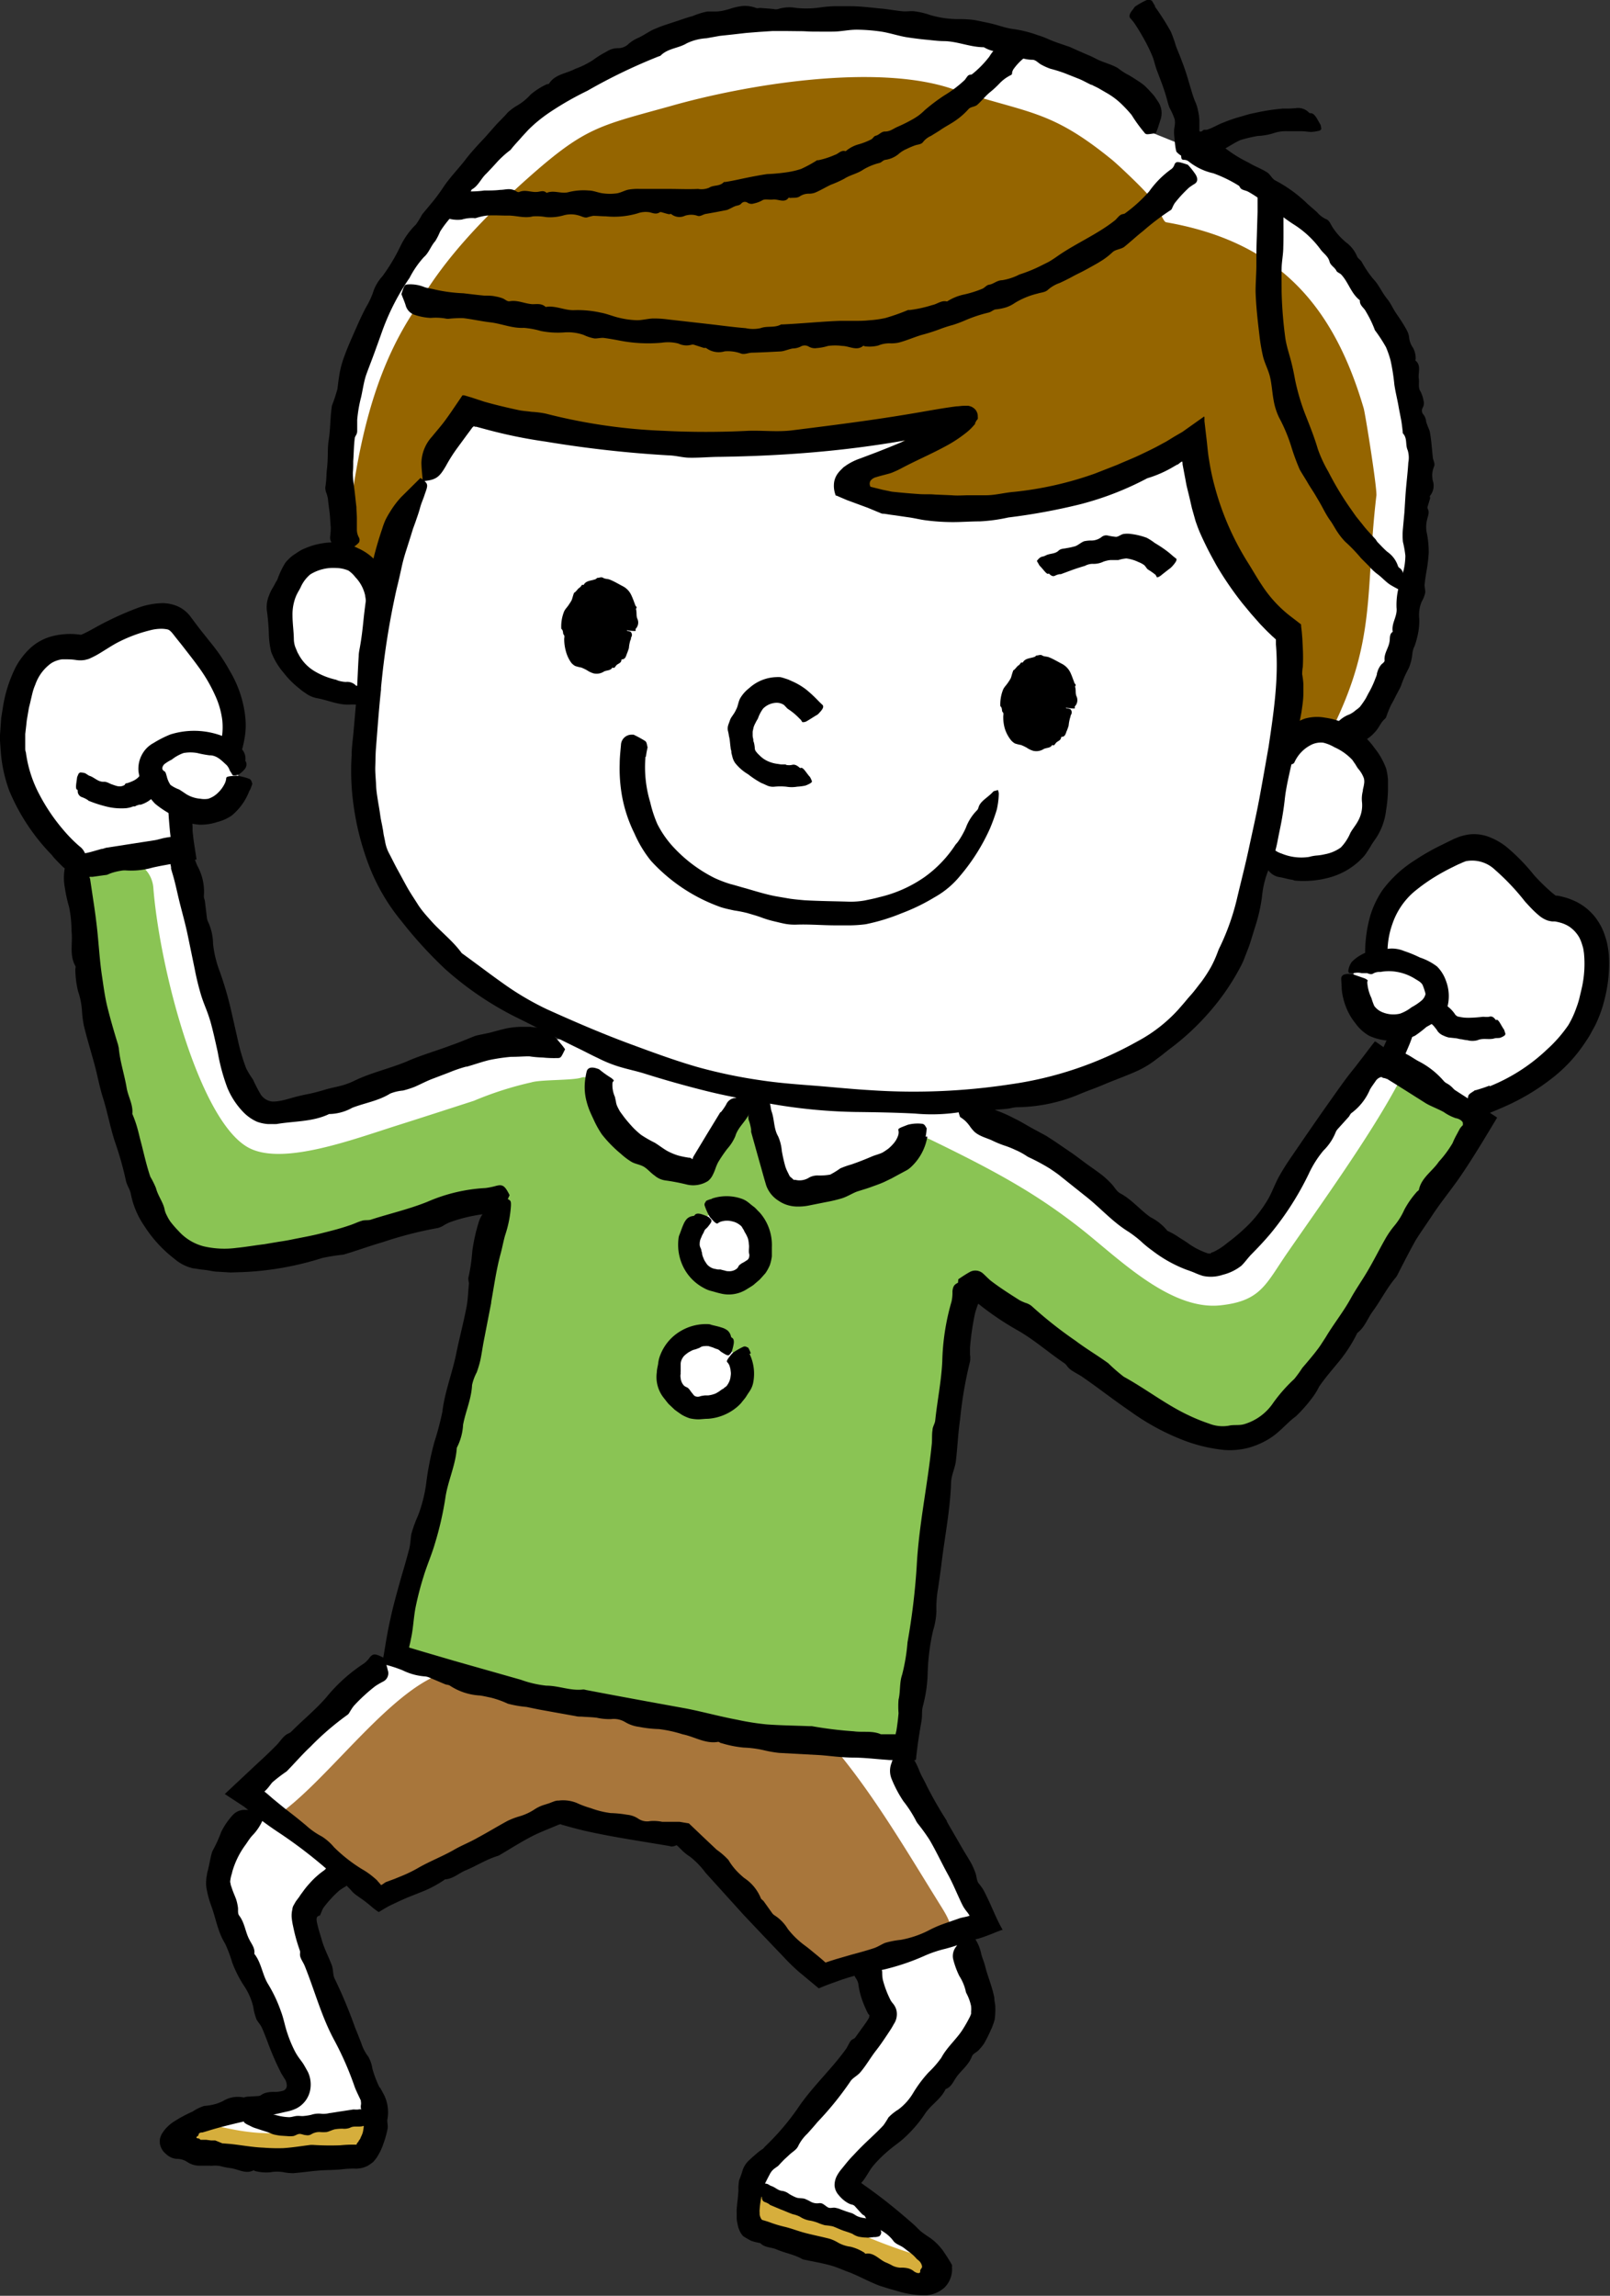 <svg xmlns="http://www.w3.org/2000/svg" viewBox="0 0 202.83 289.21"><rect x="0" y="0" width="202.83" height="289.21" fill="#333333" stroke="none"/><defs><style>.cls-1{fill:#fff;}.cls-2{fill:#8ac454;}.cls-3{fill:#a8763b;}.cls-4{fill:#d6ae3c;}.cls-5{fill:#956500;}</style></defs><g id="Layer_2" data-name="Layer 2"><g id="イラスト"><path class="cls-1" d="M63.52,150.82,48.65,209.11a320.16,320.16,0,0,0,33.08,7.44,297.54,297.54,0,0,0,32.94,4.2l7.24-59.41,1.9,1.09c4,2.37,8.76,5.93,15.18,10.51,16.19,11.56,18.67,9,24.9,1.29,7.88-9.73,21.77-32.83,21.77-32.83l-12.06-7.92s-2.33,2.81-11.13,16.84c-4.07,6.49-8.35,10.9-11.2,9.67-5.44-2.35-7.44-5.19-14.62-11.16-9.58-8-15.78-9.12-15.78-9.12l-45.66-8.05L71.46,131s-6.22-1-17.95,3.17c-8.78,3.15-13.06,4.89-19,5.24-3.1.17-4.9-5.3-6.5-12.8-3.47-16.19-5.41-19.75-5.41-19.75l-13.8,1.89s4.07,28.47,8.14,40.31c3.23,9.36,6.82,13,26,7.68,8.14-2.26,14.15-4.6,18.94-5.52Z"/><path class="cls-2" d="M181.66,138.13c-1.61-1.23-4.47-3.58-5.71-1.29-3.52,6.5-9.52,14.84-13.73,20.93-2.77,4-3.34,6.13-8.5,6.67-6.35.65-12.88-6-17.56-9.67-5.44-4.26-10.24-7-19-11.24-2.12-1-1.38,1-2.63,2.36a37.7,37.7,0,0,0-5,3.05c-1.28.05-2.56.14-3.85.3a3.77,3.77,0,0,0-2.63,1.5,41.69,41.69,0,0,1-4.88.08,24.6,24.6,0,0,1-.81-2.82,3.2,3.2,0,0,0-1.11-1.75c-.16-.55-1-6.59-1.51-7.05-1.36-1.29-3.29,4.11-4.55,5.63a37.32,37.32,0,0,0-2.82,3.86,46.74,46.74,0,0,1-10.49-5.46c1-1.21.89-2.74-1.06-3.47-.76-1.14-.88-4.58-2.6-4-1.14.36-5.14.23-6.28.59a42.91,42.91,0,0,0-7.24,2.32c-3.25,1.05-6.51,2.11-9.77,3.14-5.71,1.82-14,4.88-18.31,2.92-6.37-2.88-11.53-22.67-12.31-33a3.85,3.85,0,0,0-5.62-3,3.74,3.74,0,0,0-4,4.57c1.84,7.47,2.21,15.2,3.62,22.76,1.25,6.74,3.38,17,9.56,20.79,5.69,3.54,12.67.63,18.86-1,7.28-1.92,14.23-4.55,21.58-6.06C59.87,168.37,54.3,186.52,51,205.22c-.6,3.39,3.08,5.26,5.37,4.15A4,4,0,0,0,61,210.58a3.87,3.87,0,0,0,1.21.57,208.57,208.57,0,0,0,22,4.47c6.44,1,13.52,3,20.1,2.69a4,4,0,0,0,4.44,1.3c2.09.68,5.41,1.1,5.56-1.79.5-9.35,2.68-20.24,3.92-29.54,1.18-8.8,1.76-17.71,3.26-26.47a107.3,107.3,0,0,0,13.18,8.72c5,5.07,11.8,9.35,15.12,9.82.52.07,4,.82,4.55.74,1.38.19,3.21-2,4.82-2.22a2.85,2.85,0,0,0,2.57-2.57c4.37-2.67,8-6.83,10.85-10.86,4.88-6.79,8.14-14.59,12-22A3.68,3.68,0,0,0,181.66,138.13Z"/><polygon class="cls-1" points="112.98 220.45 123.42 242.03 103.64 248.37 86.06 231.02 70.33 228.25 47.88 238.54 31.46 225.82 48.65 209.11 112.98 220.45"/><path class="cls-1" d="M121.51,243.85s2.76,6.62,2.17,10-17.61,20.48-17.61,20.48-.95,1.18.21,1.94,11.8,7.24,11.75,9.62-4,.77-5.61.49-15.76-5.73-15.76-5.73-2.08-.73-1.66-4.16,2.39-4.18,2.39-4.18,14.78-16.93,14.14-18.52-2.6-6.17-2.6-6.17Z"/><path class="cls-3" d="M118.68,240.35c-4-6.41-8.06-13.39-12.8-19.23a3.94,3.94,0,0,0-4-1.15c-14.39-2.72-24.16-3.61-41-7.44-1.06-1.07-4.85-2-6.56-1.13-6.37,3.2-13.48,13.16-19.19,17.16-.53.37,2.13,4,5.29,3.21l.17.18c1.82,1.71,3.77,3.28,5.62,5,.93,1.59,2.79,2.45,4.64,1,5.89-4.72,12.61-6.3,19.26-9.68,5.13,1,11,1.84,16.08,2.91a3.76,3.76,0,0,0,.79,1.1c4.6,4.5,8.31,9.36,13.41,13.9,1.21,1.08,2,1.91,3.21,1.76a4.52,4.52,0,0,0,2.5-.43,28,28,0,0,1,6.35-2c.31-.06,4.57-.92,4.83-1.07C120.45,243.89,120.11,242.67,118.68,240.35Z"/><path class="cls-1" d="M32.64,228.18s-4.87,5.28-5.45,8.61,9.55,25.27,9.55,25.27.48,1.44-.87,1.75-13.69,3.48-14.46,5.75,3.5,2.08,5.11,2.37,17.48.13,17.48.13,2.86.49,3.64-2.87a8.53,8.53,0,0,0-.64-5.81s-9.52-21.21-8.38-22.48,4.68-5.62,4.68-5.62Z"/><path class="cls-4" d="M45.56,267c-2.92.28-5.8.94-8.68,1.46-4,.73-7.75-.17-11.66-1.16a1.82,1.82,0,0,0-.9,3.52c3.56.9,7.05,1.81,10.74,1.53s7-1.38,10.54-1.72C47.92,270.42,47.89,266.79,45.56,267Z"/><path class="cls-4" d="M116.63,284.4a65.59,65.59,0,0,1-10.06-3.8c-3.2-1.59-6.77-2.13-9.93-3.78-2.08-1.08-3.84,2.09-1.76,3.18,3.54,1.84,7.48,2.55,11.05,4.34a63.46,63.46,0,0,0,9.8,3.57C118,288.61,118.85,285.09,116.63,284.4Z"/><path d="M32.42,265.58l.2.08a.64.64,0,0,0,.23.09,4.56,4.56,0,0,1,.6.18c.19.07.38.26.61.33a7.23,7.23,0,0,0,.8.21,6.69,6.69,0,0,0,1.57.24c.32,0,.65-.14,1-.16s.6.05.92,0a6.69,6.69,0,0,0,.86-.14,3,3,0,0,1,1.36-.12,3.13,3.13,0,0,0,.91-.09c.52-.06,1.06-.17,1.59-.24l1.42-.22.14,0a3,3,0,0,0,.52,0c.21-.06.43-.05.68.3a.12.12,0,0,0,.1,0c.21,0,.45.59.68,1a2.69,2.69,0,0,1,.12.43s-.05.12-.08.14a1.49,1.49,0,0,1-.43.19c-.19,0-.39,0-.58.05-.51.12-1.06-.08-1.56.2a2.05,2.05,0,0,1-.92.11,5.66,5.66,0,0,0-1,.08c-.35.09-.69.27-1,.34a4.92,4.92,0,0,1-.86,0,1.92,1.92,0,0,0-1.11.3.93.93,0,0,1-.65.09c-.27,0-.54-.16-.81-.15s-.52.22-.79.27a3.57,3.57,0,0,1-.8,0l-.79-.05a7.81,7.81,0,0,1-.82-.14c-.3-.07-.58-.24-.87-.33s-.73-.23-1.09-.35l-.49-.16a3.58,3.58,0,0,1-.54-.24l-.31-.15-.16-.08-.2-.13a.32.32,0,0,1-.16-.33.26.26,0,0,1,0-.11.65.65,0,0,1,.3-.5.5.5,0,0,1,.19-.1,1.89,1.89,0,0,0,1.05-.6l0-.07h0l-.41.33h0l0,0,.13-.09a2.1,2.1,0,0,0,.27-.24l0-.05.09-.1c0-.05,0,0,0,0h0s0,0,0,0Z"/><path d="M110.15,281.81l-.55.06a2.26,2.26,0,0,1-.51,0c-.3,0-.6-.05-.9-.1a2.48,2.48,0,0,1-.79-.36c-.29-.13-.59-.22-.88-.32-.58-.17-1.08-.44-1.61-.63a9.14,9.14,0,0,0-1-.14A7.08,7.08,0,0,1,103,280a6.22,6.22,0,0,0-.87-.25,3.15,3.15,0,0,1-1.33-.49,3.44,3.44,0,0,0-.9-.32c-.53-.18-1-.41-1.54-.61L97,277.76s-.07-.08-.11-.1a2.16,2.16,0,0,0-.48-.24c-.22-.07-.4-.19-.44-.62a.08.08,0,0,0-.06-.08c-.2-.08-.06-.73,0-1.17a2.85,2.85,0,0,1,.14-.41s.11-.08.15-.08a1.7,1.7,0,0,1,.46.06c.18.06.33.2.51.26.5.15.86.6,1.42.62a2,2,0,0,1,.83.38,6.19,6.19,0,0,0,.89.45c.33.12.73.06,1.07.16a6.32,6.32,0,0,1,.74.36,1.67,1.67,0,0,0,1.09.19.82.82,0,0,1,.6.19c.22.13.41.35.66.4s.54-.07.78,0a2.83,2.83,0,0,1,.7.21l.69.25.66.21c.25.08.47.28.72.39a3.31,3.31,0,0,0,.87.23l.39.07a1.73,1.73,0,0,0,.33,0h.18l.07,0v0s0,0,0,0l.11.18.09.12h0l-.07-.1h0v0l0,.07a.73.73,0,0,0,.24.31,1.55,1.55,0,0,0,.17.13,1.59,1.59,0,0,1,.62,1,.56.56,0,0,1-.07.28c0,.07-.1.13-.14.21h0a1.81,1.81,0,0,1-.6.13Z"/><path class="cls-1" d="M184.85,139.74s12.86-2.9,15.43-13.31-3-11.4-4.75-11.71-6.39-9.6-11.74-7.6c-4.58,1.71-9.54,4.95-10.58,10.85s2.25,8.13,3.14,9.39-1.82,6.13-1.82,6.13Z"/><path d="M187.69,136.84a22.85,22.85,0,0,0,7.18-4.61,17.31,17.31,0,0,0,2.71-3.09,12,12,0,0,0,1-2.15,11,11,0,0,0,.37-1.15l.29-1.22a13.9,13.9,0,0,0,.31-4.55l-.08-.53a4.1,4.1,0,0,0-.14-.5,4.84,4.84,0,0,0-.37-.94,4.09,4.09,0,0,0-1.31-1.4,4.16,4.16,0,0,0-1.12-.48,6.4,6.4,0,0,0-.63-.14l-.34,0a3.86,3.86,0,0,1-.59-.12,3.5,3.5,0,0,1-1.07-.62c-.26-.21-.46-.4-.67-.6-.4-.39-.75-.78-1.1-1.16a29.21,29.21,0,0,0-3.78-4,4.17,4.17,0,0,0-3.69-1.09l-.33.13-.45.2c-.31.13-.6.28-.9.43-.6.29-1.17.6-1.74.93a22.61,22.61,0,0,0-3.14,2.2,9.24,9.24,0,0,0-2.68,4,10.54,10.54,0,0,0-.6,4.15,6.62,6.62,0,0,0,1.3,3.64c.37.5.76.91,1.35,1.56a3.32,3.32,0,0,1,.32.42c.09.16.24.28.27.47a2.68,2.68,0,0,1,.21.49l.11.52a5.33,5.33,0,0,1,0,1.06c0,.29-.08.53-.13.75a14.92,14.92,0,0,1-.81,2.42l-.36.84s0,0,0,0h0s0,0,0,0v0s-.09,0,.24.16.9.56,1.36.81a10.44,10.44,0,0,1,3.19,2.49,1.44,1.44,0,0,0,.46.35c1.13.65,1.54,1.91,2.23,2.93.1.16,0,.46,0,.69a2.89,2.89,0,0,1-.58-.14c-.82-.4-1.64-.79-2.43-1.24-1-.58-2-1.26-3-1.82-.77-.44-1.53-.9-2.27-1.37l-1.33-.84c-.54-.35-1.12-.68-1.61-1,.25-.45.5-.91.74-1.37s.47-1,.57-1.21a10.39,10.39,0,0,0,.61-1.89c0-.21.07-.41.11-.6s0-.39,0-.47a.67.67,0,0,0-.2-.55c-.25-.3-.59-.69-.9-1.08a14.88,14.88,0,0,1-.89-1.26,9.16,9.16,0,0,1-1.21-3.19,13.49,13.49,0,0,1-.14-3.35,17.16,17.16,0,0,1,.61-3.43,12,12,0,0,1,1.53-3.19,15,15,0,0,1,4.09-3.77,27.92,27.92,0,0,1,3.08-1.78l1.59-.78c.23-.12.59-.26.94-.4a8.31,8.31,0,0,1,1.12-.27,5.26,5.26,0,0,1,2.59.3,8.42,8.42,0,0,1,2.09,1.16,24.61,24.61,0,0,1,3.62,3.69c.53.58,1.08,1.13,1.62,1.63.27.25.54.49.79.69s.24.19.31.23,0,0,0,0,0,0,0,0h0l.16,0a5.47,5.47,0,0,1,.68.14,7.83,7.83,0,0,1,1.41.48,7,7,0,0,1,2.53,1.88,7.57,7.57,0,0,1,1.45,2.7,7.18,7.18,0,0,1,.33,1.39,9.36,9.36,0,0,1,.14,1.37,18.25,18.25,0,0,1-.56,5.08,15.89,15.89,0,0,1-.91,2.7,10.45,10.45,0,0,1-.66,1.29,9.48,9.48,0,0,1-.73,1.23,18.77,18.77,0,0,1-4.53,4.9,27.67,27.67,0,0,1-5,3.06c-1,.48-2,.88-3,1.3a2,2,0,0,1-2.32-.34c-.08-.07-.19-.17-.18-.24a8.34,8.34,0,0,1,.15-1.7c.11-.33.55-.48.84-.73l.1,0c.57-.17,1.15-.35,1.71-.57Z"/><path class="cls-1" d="M10.66,109S.41,101.32,1.55,90.65,8.23,81,10,81.27s10.21-6.67,12.79-2.53S30.08,86.65,29,92.55s-4.9,6.87-6.16,7.75-.39,6.39-.39,6.39Z"/><path d="M6.6,107.78a25.83,25.83,0,0,1-5.44-8.19A18.29,18.29,0,0,1,.1,94.74L0,93.31c0-.24,0-.48,0-.72l.05-.71.1-1.43.22-1.36A17,17,0,0,1,2,84a9.15,9.15,0,0,1,1.76-2.3,6.39,6.39,0,0,1,2.63-1.5A9,9,0,0,1,10,79.94a.54.54,0,0,0,.29,0l.43-.2c.39-.19.81-.42,1.24-.66a39.23,39.23,0,0,1,5.37-2.49,9.57,9.57,0,0,1,3.08-.61,5,5,0,0,1,1.88.36,4.12,4.12,0,0,1,1.65,1.26l.39.52.29.39.6.79,1.29,1.62a23.31,23.31,0,0,1,2.47,3.65,14.21,14.21,0,0,1,1.95,6.07,9.86,9.86,0,0,1,0,1.44,12.25,12.25,0,0,1-.21,1.41,13.69,13.69,0,0,1-.84,2.69,10.9,10.9,0,0,1-1.55,2.51,10.23,10.23,0,0,1-2.21,2c-.36.24-.72.46-1.07.65l-.49.27-.22.12,0,0h0c0,.08,0-.17-.08.55a15.08,15.08,0,0,0,0,1.89l0,.51.1.92c.09.71.22,1.47.33,2.21l.07.46c-.43.07-.87.13-1.28.21l-2.7.5c-.51.09-1,.19-1.54.31a9.89,9.89,0,0,1-4,.3,1.63,1.63,0,0,0-.58,0c-1.25.27-2.4-.38-3.58-.68-.18,0-.33-.31-.49-.48a3.39,3.39,0,0,1,.52-.29c.87-.25,1.73-.52,2.61-.71,1.12-.25,2.27-.39,3.39-.65.88-.2,1.76-.37,2.64-.53l1.1-.18a5.1,5.1,0,0,0,.7-.13l-.14-1.22c-.06-.7-.13-1.39-.17-2.12a6,6,0,0,1,.11-1.6,2.64,2.64,0,0,1,1.15-1.73,8.21,8.21,0,0,1,.74-.41l.6-.3a8.75,8.75,0,0,0,1.07-.66,7.44,7.44,0,0,0,2.92-4.39A8.5,8.5,0,0,0,28,90.7a10.58,10.58,0,0,0-.7-2.65A19.81,19.81,0,0,0,25,84c-.63-.87-1.31-1.73-2-2.62-.35-.45-.72-.89-1.08-1.36s-.56-.65-.78-.72a3.63,3.63,0,0,0-.88-.09,5.74,5.74,0,0,0-1.43.21A18.31,18.31,0,0,0,14.7,81c-.66.36-1.29.78-2,1.21a11,11,0,0,1-1.15.63L11.2,83a5.18,5.18,0,0,1-.53.14,3.45,3.45,0,0,1-1.11,0,7.41,7.41,0,0,0-1-.08H8.19l-.39,0a3.48,3.48,0,0,0-1.35.49,5.54,5.54,0,0,0-2,2.69,7,7,0,0,0-.33.94L4,87.67l-.12.51c-.07.34-.16.67-.24,1l-.17,1-.1.59-.06.57-.13,1.13c0,.38,0,.76,0,1.15v.57c0,.2,0,.39.08.58A15.67,15.67,0,0,0,5,100.16a23.68,23.68,0,0,0,2.94,4.34A18.57,18.57,0,0,0,10,106.6a2,2,0,0,1,.81,2c0,.1,0,.24-.09.29a4.73,4.73,0,0,1-1.48.86c-.35.08-.78-.26-1.17-.43L8,109.28c-.49-.48-1-1-1.41-1.47Z"/><path d="M121.6,161.3c.44.37.87.71,1.26,1.07a1.55,1.55,0,0,1,.42,1.75,13.44,13.44,0,0,0-.44,1.31,32.71,32.71,0,0,0-.64,4.39c0,.27,0,.54,0,.8a2.8,2.8,0,0,1,0,.91,50.53,50.53,0,0,0-1.25,7.31c-.26,1.74-.32,3.5-.53,5.24-.12.9-.57,1.77-.6,2.67-.11,3.42-.79,6.77-1.2,10.15-.12,1-.27,2-.42,3.08a13.92,13.92,0,0,0-.23,3,9.39,9.39,0,0,1-.42,2.43,27.29,27.29,0,0,0-.68,5.33,17.69,17.69,0,0,1-.61,4.21c-.16.6-.06,1.2-.16,1.79l-.22,1.28-.1.64-.13.86c-.08.59-.15,1.17-.22,1.77a1.94,1.94,0,0,1-.06.43l-.42,0h-.86l-1,0-.53,0-.47,0-1.52-.12c-1-.09-2-.18-3-.19-.72,0-1.43-.05-2.13-.11s-1.41-.15-2.12-.2l-5.16-.28a15.07,15.07,0,0,1-1.86-.32,13.33,13.33,0,0,0-2.6-.35,13.85,13.85,0,0,1-2.81-.56c-.15,0-.29-.18-.43-.16-1.59.28-3-.67-4.45-.95a16.29,16.29,0,0,0-3-.66,14.72,14.72,0,0,1-2.49-.28,4.5,4.5,0,0,1-1.74-.59,2.78,2.78,0,0,0-1.78-.39,7.26,7.26,0,0,1-1.82-.17c-.64-.08-1.29-.09-1.94-.14-.23,0-.47,0-.69-.06l-3.12-.56-1.55-.28-1.55-.32a13.9,13.9,0,0,1-2.35-.41,12,12,0,0,0-2.13-.76c-.46-.09-.92-.21-1.39-.27a7.63,7.63,0,0,1-3.76-1.23c-.18-.13-.44-.11-.65-.2l-1.91-.81a1.7,1.7,0,0,0-.66-.17,7.62,7.62,0,0,1-2.77-.77,17.12,17.12,0,0,0-2.06-.68,2.56,2.56,0,0,1-.51-.16l.1-.53c.07-.35.13-.7.19-1.07l.23-1.39.21-1.15c.15-.77.32-1.53.49-2.29.36-1.52.78-3,1.21-4.53.35-1.18.69-2.36,1-3.55.14-.59.15-1.21.25-1.8a16.06,16.06,0,0,1,.85-2.35,18.16,18.16,0,0,0,1.06-4.33,36,36,0,0,1,1-4.94,37,37,0,0,0,1-3.79c.29-2.49,1.23-4.82,1.73-7.25.4-2,.92-3.91,1.3-5.88.2-1,.21-2,.32-3.06A3.57,3.57,0,0,1,59,161a22.52,22.52,0,0,0,.5-3.39,22.73,22.73,0,0,1,.84-3.74A3.59,3.59,0,0,1,61.76,152c.53-.38,1-.81,1.49-1.2,1.15.37,1.13.41,1.12,1.09a14.61,14.61,0,0,1-.73,3.71c-.23.78-.36,1.58-.58,2.37-.54,2-.81,4-1.18,6.05l0,.11-.92,4.73c-.16.82-.27,1.65-.44,2.47a13.8,13.8,0,0,1-.46,1.55,6.2,6.2,0,0,0-.59,1.6c-.08,1.75-.82,3.34-1.13,5a7.13,7.13,0,0,1-.79,2.9c-.14,2.21-1.15,4.21-1.45,6.37a40.62,40.62,0,0,1-1.31,5.7c-.4,1.39-1,2.73-1.42,4.12a38.84,38.84,0,0,0-1,3.84c-.24,1.19-.29,2.42-.51,3.61l-.17.85-.1.42-.05.21h0s0,0,0,0,0,.05.1.08l0,0,.48.14,1,.3,4.16,1.22,8.32,2.36a13.64,13.64,0,0,0,3.23.75c1.58,0,3.05.68,4.64.48a1.28,1.28,0,0,1,.34.06c4.23.81,8.46,1.58,12.7,2.35,2.11.42,4.21,1,6.35,1.4a31.94,31.94,0,0,0,3.74.59c1.77.13,3.56.15,5.33.22l.34,0a49.61,49.61,0,0,0,5.29.65c1.13.16,2.31-.11,3.41.37.36,0,.72,0,1.08,0h.47l.08,0h.13s.11,0,.11,0l0-.08c0-.07,0,.06.1-.43.11-.71.2-1.42.26-2.14a10.82,10.82,0,0,1,0-1.71c.25-1,.1-2.14.45-3.14a23.8,23.8,0,0,0,.68-4.08,84.79,84.79,0,0,0,1.16-9.64c.27-5.14,1.37-10.17,1.89-15.28.07-.6,0-1.22.1-1.82,0-.41.3-.8.34-1.21.26-2.49.78-5,.89-7.48a29.3,29.3,0,0,1,1.16-7.48,5.08,5.08,0,0,0,.12-1.3C120.08,161.86,120.28,161.65,121.6,161.3Z"/><path d="M77.17,136.29a3.7,3.7,0,0,0,.29,1.87,1.15,1.15,0,0,1,.06.28,2.64,2.64,0,0,1,.07.3,2.19,2.19,0,0,0,.17.62c.11.23.23.46.36.68l.47.64c.3.4.65.8,1,1.19s.75.75,1.17,1.09a15.59,15.59,0,0,0,1.74,1c.53.33,1,.7,1.51,1a7.51,7.51,0,0,0,1.48.62c.4.1.78.18,1.11.23.17.05.3,0,.43.08a.38.38,0,0,1,.11.08c.1.08.17,0,.15-.13v0l.11-.21,1.72-2.85,1.55-2.54c0-.08.15-.13.21-.21a7.58,7.58,0,0,0,.6-.88,1.37,1.37,0,0,1,1.17-.84.25.25,0,0,0,.17-.12c.21-.38,1.18-.15,1.86-.15a3.39,3.39,0,0,1,.58.23c0,.09.08.2.06.27a5.12,5.12,0,0,1-.32.88c-.19.34-.49.61-.67,1-.49.95-1.38,1.64-1.69,2.7a5.68,5.68,0,0,1-1,1.58,17.58,17.58,0,0,0-1.16,1.7,6,6,0,0,0-.32.73,6.38,6.38,0,0,1-.37.89,2.23,2.23,0,0,1-.6.76,3.5,3.5,0,0,1-2.71.43,25.62,25.62,0,0,0-2.68-.51,2.63,2.63,0,0,1-1.33-.61c-.49-.33-.86-.81-1.34-1.1s-1.09-.35-1.56-.62a8.34,8.34,0,0,1-1.33-1,16.05,16.05,0,0,1-2.41-2.46,12.19,12.19,0,0,1-1-1.78c-.17-.37-.35-.74-.51-1.12a9,9,0,0,1-.41-1.21,7,7,0,0,1-.23-2.4,9.31,9.31,0,0,1,.23-1.42c.1-.4.49-.67,1.37-.35a.68.68,0,0,1,.27.13,13,13,0,0,0,1.4,1,2.17,2.17,0,0,1,.39.34s0,0,0,0a.92.92,0,0,0-.14.26Z"/><path d="M116.83,143.18a6.74,6.74,0,0,1-2,3.78,3.79,3.79,0,0,1-.38.32,3.38,3.38,0,0,1-.41.24l-.82.44-.9.49-.89.43c-.56.26-1.14.45-1.71.66s-1.15.37-1.7.55-1.27.66-2,.88a18.77,18.77,0,0,1-2,.47l-2,.4a6.85,6.85,0,0,1-1.73.15,4.36,4.36,0,0,1-1-.16,4,4,0,0,1-1.18-.55,3.77,3.77,0,0,1-1.58-1.94c-.07-.23-.13-.45-.2-.67l-.9-3.2-.8-2.87c0-.1,0-.2,0-.3a7.13,7.13,0,0,0-.23-1,1.35,1.35,0,0,1,.19-1.43.27.27,0,0,0,0-.21c-.13-.41.69-1,1.16-1.45a2.79,2.79,0,0,1,.57-.27c.08,0,.2.08.23.14a4.12,4.12,0,0,1,.42.84c.12.37.12.77.25,1.14.35,1,.25,2.13.81,3.09a5.68,5.68,0,0,1,.46,1.81,19.47,19.47,0,0,0,.45,2,5.16,5.16,0,0,0,.31.73c.11.21.26.57.32.56a.75.75,0,0,0,.14.12,1.45,1.45,0,0,1,.18.17l.1.09.06,0,.14,0a2.24,2.24,0,0,0,1.78-.31,2.3,2.3,0,0,1,1.13-.24,7.48,7.48,0,0,0,1.49-.11,10.77,10.77,0,0,0,1.28-.79,11.56,11.56,0,0,1,1.39-.49c.9-.31,1.76-.65,2.57-1,.47-.2,1-.31,1.41-.53.23-.15.48-.31.7-.48a5,5,0,0,0,.57-.56,3,3,0,0,0,.66-1.14,1.21,1.21,0,0,0,0-.65c0-.16.18-.25,1-.56a2.43,2.43,0,0,1,.28-.1,5,5,0,0,1,1.75-.1c.32.06.39.35.54.55,0,0,0,0,0,.06a6.35,6.35,0,0,1-.13,1Z"/><path class="cls-1" d="M89.23,153.11a4.47,4.47,0,1,1-1.38,6.18A4.47,4.47,0,0,1,89.23,153.11Z"/><path d="M89.66,151a5.8,5.8,0,0,1,3.75,0,2.82,2.82,0,0,1,.82.44c.25.19.48.4.72.57s.49.49.74.72a6.13,6.13,0,0,1,.61.81,6.24,6.24,0,0,1,.94,3.58c0,.37,0,.75,0,1.14a5.6,5.6,0,0,1-.26,1.13,5.78,5.78,0,0,1-.55,1c-.25.28-.49.56-.74.82l-.78.67c-.28.2-.58.37-.88.56a4.22,4.22,0,0,1-3.27.5c-.36-.08-.71-.19-1.08-.29a3.59,3.59,0,0,1-1-.39,6,6,0,0,1-2.7-2.88,6.32,6.32,0,0,1-.47-3.57,2,2,0,0,1,.12-.34c.16-.41.29-.83.47-1.22a2.35,2.35,0,0,1,.44-.71,1.32,1.32,0,0,1,.81-.36.27.27,0,0,0,.19-.13c.15-.2.46-.19.78-.11a7.05,7.05,0,0,1,.92.35,2,2,0,0,1,.38.39c0,.08,0,.19,0,.23a3,3,0,0,1-.38.55c-.14.24-.43.36-.52.63a2.82,2.82,0,0,1-.25.49c-.07.18-.14.34-.22.52a1.72,1.72,0,0,0-.1.55,1,1,0,0,0,.11.56,1.18,1.18,0,0,1,.1.3c0,.11.06.2.08.31a1.62,1.62,0,0,0,.16.61,2.28,2.28,0,0,0,.32.62,1.5,1.5,0,0,0,.48.52,1.64,1.64,0,0,0,.68.28l.35.07c.11,0,.23,0,.34,0a4.23,4.23,0,0,0,.51.13,1.38,1.38,0,0,0,.53.09,1.5,1.5,0,0,0,1-.31.81.81,0,0,0,.23-.31c.06-.14.17-.19.26-.27a1.61,1.61,0,0,1,.31-.19,3.34,3.34,0,0,0,.4-.25.63.63,0,0,0,.33-.33,1,1,0,0,0,.06-.46,1.32,1.32,0,0,1-.06-.46c0-.28.06-.54,0-.81a3,3,0,0,0-.13-.78,4.54,4.54,0,0,0-.37-.73,1.23,1.23,0,0,1-.11-.23,2.12,2.12,0,0,0-.12-.2c-.1-.14-.16-.33-.31-.42a2.32,2.32,0,0,0-1.11-.54,1.86,1.86,0,0,0-.57-.07,1.91,1.91,0,0,0-.58.06,1.29,1.29,0,0,0-.59.25c-.14.12-.35,0-.89-.63a1,1,0,0,1-.17-.21,7.54,7.54,0,0,1-.62-1.39c-.07-.27.11-.39.19-.58,0,0,0,0,0,0a3.33,3.33,0,0,1,.75-.26Z"/><path class="cls-1" d="M92.27,170.34a4.48,4.48,0,1,1-6.29-.71A4.47,4.47,0,0,1,92.27,170.34Z"/><path d="M94.43,170.55a5.82,5.82,0,0,1,.44,3.72,2.94,2.94,0,0,1-.35.86c-.17.27-.35.52-.5.77s-.43.55-.63.82a5.36,5.36,0,0,1-.74.69,6.35,6.35,0,0,1-3.46,1.32c-.37,0-.75.05-1.14.07a5.09,5.09,0,0,1-1.16-.13,5.37,5.37,0,0,1-1-.45c-.31-.21-.61-.42-.9-.64l-.75-.71c-.23-.26-.43-.54-.65-.81a4.22,4.22,0,0,1-.84-3.2c0-.38.12-.73.17-1.11a3.89,3.89,0,0,1,.28-1.09,6,6,0,0,1,2.58-3,6.26,6.26,0,0,1,3.5-.85,1.13,1.13,0,0,1,.35.09c.43.11.85.19,1.26.33a2.26,2.26,0,0,1,.75.36,1.38,1.38,0,0,1,.45.77.27.27,0,0,0,.15.18c.21.12.24.43.19.76a7.26,7.26,0,0,1-.25,1,1.87,1.87,0,0,1-.35.42.94.94,0,0,1-.23,0,3.64,3.64,0,0,1-.59-.33c-.25-.11-.4-.38-.68-.44a4.5,4.5,0,0,1-.51-.2l-.54-.17a2.12,2.12,0,0,0-.56,0,.92.92,0,0,0-.54.18,1.25,1.25,0,0,1-.3.12,1.72,1.72,0,0,1-.29.11,1.77,1.77,0,0,0-.59.23,2.63,2.63,0,0,0-.59.39,1.56,1.56,0,0,0-.46.53,1.45,1.45,0,0,0-.2.7c0,.12,0,.24,0,.35s0,.24,0,.35a2.38,2.38,0,0,1,0,.26,2.3,2.3,0,0,0,0,.26,1.41,1.41,0,0,0,0,.54,1.59,1.59,0,0,0,.21.67,1.46,1.46,0,0,0,.21.28,1.08,1.08,0,0,0,.33.2.8.8,0,0,1,.3.23,2.21,2.21,0,0,1,.22.29,4.57,4.57,0,0,0,.29.36.61.61,0,0,0,.36.29.83.83,0,0,0,.47,0,1.68,1.68,0,0,1,.45-.1c.28-.07.54,0,.8-.06a3.39,3.39,0,0,0,.77-.22,4.49,4.49,0,0,0,.69-.44,1.07,1.07,0,0,1,.21-.13c.07,0,.12-.1.19-.15s.31-.19.38-.35a2.27,2.27,0,0,0,.42-1.16,1.62,1.62,0,0,0,0-.58,2.14,2.14,0,0,0-.11-.56,1.24,1.24,0,0,0-.32-.57c-.13-.13,0-.35.53-1a1.7,1.7,0,0,1,.19-.19,8.34,8.34,0,0,1,1.32-.76c.27-.1.4.06.6.12,0,0,0,0,0,0a3.9,3.9,0,0,1,.33.72Z"/><path class="cls-1" d="M45.67,87.66c-3.08.75-8.44-1-9.83-4.87-1.59-4.32-.8-12.39,6.42-12.66l1.58-.86s-3.1-9.13.27-22.51C45.89,39.69,63,0,104.76,1.57,142.67,3,145.34,16.8,145.34,16.8L149,18.28s29.15,7.56,30.25,40.35c1.13,33.27-10.67,33.25-10.67,33.25l.41.58c6.68,2.73,4.67,10.58,1.7,14.1-2.56,3-8,3-10.74,1.32l-.59.12q-.69,3-1.52,6.24c-6.43,25-37.38,28.37-61.19,23.94l-1.88-.33c-23.9-4-51.82-17.73-49.31-43.42.22-2.29.47-4.49.72-6.61Z"/><path class="cls-5" d="M173.39,62.5c.18-.55-1.38-10.34-1.59-11.06C168,38.52,161.09,30.47,146.91,28c-.43-.07-1-2.11-1.33-2.06,0-.09-.07-.18-.12-.27-.05-.68-4.62-4.93-5.33-5.51-7.9-6.45-10.52-5.79-20.27-9-9.58-3.19-25.83-.53-35.44,2.22C75.63,15.82,73.83,16,67,22c-5.49,4.84-11.1,10.51-14.6,16.83-5.67,8.36-7.44,18.27-8.67,28.31-.21,1.75.47,3.46,2.34,3.93,1.54.4,3.72-.58,3.93-2.33.19-1.56.43-3.1.72-4.64A3.07,3.07,0,0,0,53,61.89c1-3.31,3-6.17,4.81-9.11a3.25,3.25,0,0,0,.44-1.2,168.51,168.51,0,0,0,36.09,4,136.32,136.32,0,0,0,18.63-1c1.14-.15,2.26-.34,3.39-.56a77.84,77.84,0,0,0-6.58,4.34c-3.31,2.47,0,8,3.37,5.52.4-.3.82-.59,1.24-.88a4.13,4.13,0,0,0,2.23.91C128,65.28,140.33,60.68,150,54.53c2.17,9,5.28,17.72,11.72,24.64a3.78,3.78,0,0,0,.6.5c0,.39-.09.76-.15,1.14A3.34,3.34,0,0,0,164,84.37a36.83,36.83,0,0,1-1.62,3.9c-1.82,3.74,3.82,6.89,5.66,3.13C173.38,80.41,172,74.4,173.39,62.5Z"/><path d="M79,79.39c-.49,2.5-2.41,4.22-4.29,3.86s-3-2.69-2.51-5.2,2.41-4.23,4.29-3.86S79.46,76.88,79,79.39Z"/><path d="M79.17,79.43l-.87-.28c-.41-.13-.49-.21-.39-.26a.84.84,0,0,0,.21-.13.63.63,0,0,0,.09-.51s-.06-.06-.09-.09-.11-.07-.07-.1c.26-.29.14-.58.12-.86s-.17-.37-.23-.55.13-.28,0-.35c-.34-.26-.4-.64-.68-.89-.07-.08-.15-.14-.23-.23a.25.25,0,0,0-.3-.07c-.11.06-.12-.1-.19-.18a.42.42,0,0,0-.53-.11c-.15.11-.28.05-.45,0s-.11.08-.17.08a.6.6,0,0,0-.54.17c-.15.2-.39.25-.5.48s-.19.26-.27.4a4.18,4.18,0,0,0-.16.58c0,.07-.1.1-.17.14a.21.21,0,0,0-.13.26c0,.14-.13.17-.21.25s-.09,0-.07,0c.26.29-.26.27-.34.44s-.29.18-.21.33a.6.6,0,0,1,0,.32c0,.07,0,.14-.19.19s-.17.14-.06.22.08.16.1.24a1.14,1.14,0,0,0,.15.23l0,.08a3.39,3.39,0,0,0,.12.72c0,.09.19.15.13.25s-.14.2-.11.28a.29.29,0,0,0,.08.14c.13.12.21.22,0,.5,0,0,0,0,0,.08s0,.21-.07.31,0,.07,0,.07.16.16.16.31a.33.33,0,0,0,.31.31,3.1,3.1,0,0,1,1,.44,1.18,1.18,0,0,0,.37.14c.07,0,.14-.08.21-.11s.17.11.27.15a.34.34,0,0,0,.48-.13,1.13,1.13,0,0,1,.45-.38c.11-.08.31-.06.36-.24.08-.34.43-.36.56-.64a3,3,0,0,0,.28-.64c0-.11-.06-.29-.1-.44a.13.13,0,0,1,0-.06c.08-.1,0-.29-.08-.42a.43.43,0,0,1,.06-.4c0-.07.24-.09.61-.08a6.61,6.61,0,0,0,.79,0c.78.17.77.17.85.29a.54.54,0,0,1,0,.6c-.06.11,0,.25-.1.36a4.33,4.33,0,0,0-.19,1,0,0,0,0,0,0,0,8.11,8.11,0,0,1-.28.78,2.09,2.09,0,0,1-.17.41.64.64,0,0,1-.21.19c-.09.06-.29,0-.29.13,0,.39-.44.44-.64.67s-.2.4-.49.27c-.24.45-.78.3-1.15.56a1.7,1.7,0,0,1-1.21.18,3,3,0,0,1-.85-.4,5.23,5.23,0,0,0-.72-.34,5.5,5.5,0,0,1-.75-.19,1.65,1.65,0,0,1-.53-.45A4.45,4.45,0,0,1,71.28,82a5.68,5.68,0,0,1-.2-1.5c0-.18.09-.38-.06-.54s0-.5-.31-.75c0,0,0,0,0-.06A5,5,0,0,1,71.08,77c.16-.33.46-.59.63-.9a4,4,0,0,0,.32-.52c.1-.28.17-.6.29-.9a.1.1,0,0,1,0,0c.29-.15.41-.47.69-.65s.2-.43.52-.34c.28-.57,1-.53,1.47-.72.1,0,.19-.2.32-.18s.43-.15.66,0,.56.12.82.22c.63.25,1.15.58,1.72.87a2.35,2.35,0,0,1,1,1.07c.21.43.35.86.51,1.27,0,.1.15.18.17.28s-.1.17-.08.24c.13.41,0,.84.19,1.24a1.14,1.14,0,0,1-.22,1.23c-.06.06,0,.13,0,.21S80,79.52,79.17,79.43Z"/><path d="M134.31,89.15c-.49,2.5-2.41,4.22-4.29,3.86s-3-2.69-2.5-5.2,2.4-4.23,4.28-3.86S134.8,86.64,134.31,89.15Z"/><path d="M134.51,89.19l-.87-.29c-.4-.12-.49-.2-.39-.25s.18-.08.21-.13a.63.63,0,0,0,.09-.51s-.06-.06-.08-.09-.12-.07-.08-.1c.26-.29.15-.58.12-.86s-.17-.37-.23-.55.13-.28,0-.35c-.34-.26-.4-.64-.67-.89l-.24-.23a.23.23,0,0,0-.3-.07c-.11.06-.12-.1-.19-.18a.42.42,0,0,0-.53-.11c-.15.1-.27,0-.44,0s-.12.08-.18.08a.57.57,0,0,0-.54.17c-.14.19-.38.25-.49.48s-.2.26-.27.4a3.18,3.18,0,0,0-.17.58c0,.07-.1.1-.16.14a.21.21,0,0,0-.13.26c0,.14-.13.17-.22.25s-.09,0-.07,0c.26.29-.25.26-.33.44s-.29.18-.22.33,0,.22,0,.32,0,.14-.2.19-.17.14,0,.23.07.15.1.23a.65.65,0,0,0,.15.23s0,.06,0,.08a2.86,2.86,0,0,0,.13.72c0,.09.18.15.12.25s-.14.2-.11.28a.29.29,0,0,0,.08.14c.13.12.21.22,0,.5,0,0,0,0,0,.08s-.05.21-.06.31,0,.07,0,.07c.2,0,.16.16.16.31a.35.35,0,0,0,.31.31,3,3,0,0,1,1,.44,1,1,0,0,0,.38.13c.06,0,.14-.08.2-.11s.17.12.27.16a.36.36,0,0,0,.49-.13c.12-.22.29-.27.44-.39s.31,0,.36-.23c.08-.34.43-.36.56-.64a3.07,3.07,0,0,0,.29-.64,1.07,1.07,0,0,0-.1-.44.06.06,0,0,1,0-.06c.08-.1,0-.29-.08-.43a.41.41,0,0,1,.06-.39c0-.07.24-.09.62-.08s.53,0,.78,0c.78.17.78.17.85.29a.56.56,0,0,1,0,.6c-.07.11-.06.25-.11.36a5,5,0,0,0-.19,1s0,0,0,0a5.46,5.46,0,0,1-.28.77,2.17,2.17,0,0,1-.17.42.55.55,0,0,1-.21.19c-.09.06-.28,0-.29.13-.05.39-.43.43-.64.67s-.2.39-.49.27c-.24.45-.78.3-1.15.56a1.74,1.74,0,0,1-1.21.18,2.83,2.83,0,0,1-.84-.4,5.85,5.85,0,0,0-.72-.34,5.28,5.28,0,0,1-.76-.19,1.77,1.77,0,0,1-.53-.45,4.45,4.45,0,0,1-.76-1.46,5.28,5.28,0,0,1-.19-1.5c0-.18.09-.38-.07-.54s0-.5-.3-.76c0,0,0,0,0,0a5,5,0,0,1,.37-2.12c.16-.33.46-.59.64-.9a4,4,0,0,0,.32-.52c.1-.28.16-.6.29-.9a.05.05,0,0,1,0-.05c.29-.15.41-.47.69-.65s.2-.43.52-.34c.28-.57,1-.53,1.47-.72.1,0,.2-.2.32-.18s.44-.15.66,0,.56.12.83.22c.62.25,1.15.58,1.72.87a2.46,2.46,0,0,1,1,1.07c.2.43.34.86.5,1.27,0,.1.15.18.17.28s-.1.17-.08.24c.14.41,0,.84.2,1.24a1.15,1.15,0,0,1-.22,1.22c-.06.07,0,.14,0,.21S135.35,89.28,134.51,89.19Z"/><path d="M160.65,93.64a10.11,10.11,0,0,1,1.53-1.78,6.42,6.42,0,0,1,2.2-1.33,5.62,5.62,0,0,1,2.57-.12,9.3,9.3,0,0,1,2.56.75,9.45,9.45,0,0,1,3.66,3.08,9.06,9.06,0,0,1,1.47,2.61,8.09,8.09,0,0,1,.22,1.38c0,.46,0,.92,0,1.37a18.45,18.45,0,0,1-.24,2.47,8,8,0,0,1-1.36,3.65,11.46,11.46,0,0,0-.71,1.1l-.37.57a4,4,0,0,1-.43.56,8.93,8.93,0,0,1-4.29,2.6,12.26,12.26,0,0,1-4.25.39c-.14,0-.28-.09-.42-.11-.5-.07-1-.23-1.51-.32a2.19,2.19,0,0,1-1.68-1.17.47.47,0,0,0-.22-.2,1.06,1.06,0,0,1-.47-.89,4.41,4.41,0,0,1,.08-1.16c0-.11.22-.33.35-.48a.71.71,0,0,1,.26,0c.24.16.55.24.8.39a5.39,5.39,0,0,1,.52.3,3.61,3.61,0,0,0,.57.24,6.47,6.47,0,0,0,3.43.41,5.1,5.1,0,0,1,1-.18,6.39,6.39,0,0,0,1-.16,4.94,4.94,0,0,0,2-.85,6,6,0,0,0,1.2-1.83c.29-.53.71-1,1-1.57a4,4,0,0,0,.46-2.38,3.89,3.89,0,0,1,.11-1.33c0-.27.12-.54.14-.8a1.76,1.76,0,0,0,0-.79,3.75,3.75,0,0,0-.74-1.24,6.53,6.53,0,0,1-.35-.56c-.13-.16-.24-.35-.37-.53a7,7,0,0,0-2.26-1.6,5.16,5.16,0,0,0-1.4-.57,2.74,2.74,0,0,0-1.64.33A4.56,4.56,0,0,0,163.09,96c-.12.28-.42.4-1.27.18a1,1,0,0,1-.27-.09,8.6,8.6,0,0,1-1.34-1c-.22-.22-.13-.44-.16-.67,0,0,0,0,0,0,.17-.25.36-.5.55-.75Z"/><path d="M46,75a4.81,4.81,0,0,0-1.24-2.3,3.76,3.76,0,0,0-.86-.82,4.18,4.18,0,0,0-1.6-.33,5.5,5.5,0,0,0-3.21.81,4.46,4.46,0,0,0-1.19,1.57c-.13.3-.31.55-.45.84a4.79,4.79,0,0,0-.36.91,6.13,6.13,0,0,0-.24,1.86c0,1,.16,2,.17,3a3.15,3.15,0,0,0,.19,1l.19.45a2,2,0,0,0,.19.39,5.38,5.38,0,0,0,2,2.15,9.07,9.07,0,0,0,2.71,1.09,1.92,1.92,0,0,1,.27.11,4.05,4.05,0,0,0,1,.18,1.51,1.51,0,0,1,1.28.46.2.2,0,0,0,.19,0c.21,0,.4.11.66.33a3.45,3.45,0,0,0,.9.6c.11,0,.29.29.45.43,0,.09-.08.22-.16.28a3.49,3.49,0,0,1-1.2.64,5.76,5.76,0,0,1-.82.11,7.3,7.3,0,0,0-.81,0c-1.47.07-2.75-.57-4.15-.81a3.66,3.66,0,0,1-1.17-.46c-.35-.24-.71-.47-1-.73a11.14,11.14,0,0,1-2-2,8.82,8.82,0,0,1-1.57-2.62,10.51,10.51,0,0,1-.3-2.3,27.13,27.13,0,0,0-.26-3A3.83,3.83,0,0,1,33.9,75a4.91,4.91,0,0,1,.49-1c.19-.34.37-.68.56-1a10.32,10.32,0,0,1,1-2.11,6,6,0,0,1,.88-.87c.35-.24.69-.47,1.05-.69a9.31,9.31,0,0,1,4.58-1,6.83,6.83,0,0,1,2.63.73,6.57,6.57,0,0,1,2.58,2A8.87,8.87,0,0,1,49,73.5c.13.46.26.92.4,1.39s-.05.75-.87,1a1.21,1.21,0,0,1-.28.08c-.57,0-1.2,0-1.65,0s-.36-.2-.52-.3,0,0,0,0c0-.22-.05-.43-.08-.64Z"/><path d="M53.26,60.62c-.06-.8-.16-1.55-.17-2.33A5.07,5.07,0,0,1,54.43,55c.58-.72,1.2-1.41,1.74-2.16l.33-.46.39-.56,1-1.47.25-.37.12-.18c.05,0,.14,0,.21,0l.85.25L61,50.6c1.45.41,2.91.76,4.38,1.07.52.11,1.06.13,1.58.21a11.62,11.62,0,0,1,1.81.23,70.31,70.31,0,0,0,14.82,2.16,105.69,105.69,0,0,0,10.68,0c1.84-.06,3.72.17,5.53-.06,3.44-.43,6.87-.86,10.3-1.36,1.72-.25,3.43-.52,5.14-.81s3.41-.61,5.24-.85c.28,0,.58-.06.91-.07h.27l.36,0,.24.07.16.06a2,2,0,0,1,.19.12,1.2,1.2,0,0,1,.42.46,1.24,1.24,0,0,1,.15.67.85.85,0,0,1,0,.27A1.43,1.43,0,0,1,123,53a1,1,0,0,1-.09.18l0,0-.06.09,0,.08h0l0,0,0,.05-.32.36a6.6,6.6,0,0,1-.67.64,16.94,16.94,0,0,1-2.84,1.87c-1.85,1-3.73,1.79-5.57,2.78-.18.09-.37.19-.56.27l-.46.2a4.7,4.7,0,0,1-.6.19c-.42.12-.95.24-1.45.4a1.25,1.25,0,0,0-.71.45.74.74,0,0,0,0,.76l1.53.38.83.17a2.84,2.84,0,0,0,.42.08l.49.05c.9.09,1.8.17,2.71.23.7.07,1.41,0,2.12.07l2.14.09c.71.07,1.42,0,2.14,0l2.13,0c1.25,0,2.39-.34,3.6-.43a43.55,43.55,0,0,0,10.15-2.3l2.86-1.12c.93-.42,1.88-.78,2.8-1.22s1.84-.87,2.73-1.37l.33-.18a4.19,4.19,0,0,0,.38-.21l.93-.57,1-.58,1-.71,1.72-1.22s.05,0,.06.08l0,.17,0,.33.08.68.16,1.38c.12.93.17,1.83.34,2.81a30.15,30.15,0,0,0,.75,3.5,35,35,0,0,0,4,9.22c.64,1,1.25,2.1,1.93,3.11a15.88,15.88,0,0,0,3.39,3.73l1.52,1.17c0,.3.06.61.09.92l.07.87.06,1.19a23.2,23.2,0,0,1,0,2.36,5.26,5.26,0,0,0-.08.94,10.25,10.25,0,0,1,.15,1.21c0,.4,0,.8,0,1.2,0,.79-.13,1.58-.24,2.36-.28,1.55-.65,3.08-.87,4.63-.37,2.12-1,4.23-1.23,6.31-.09.86-.22,1.71-.37,2.56s-.34,1.68-.5,2.52a16.36,16.36,0,0,1-1.07,3.58,11.84,11.84,0,0,0-.93,3.63,20.79,20.79,0,0,1-.83,3.7l-.62,2c-.19.65-.47,1.28-.71,1.92a9.5,9.5,0,0,1-.61,1.34,29.27,29.27,0,0,1-3.82,5.55,31.5,31.5,0,0,1-4.92,4.6c-.34.26-.68.52-1,.79l-1,.75a11.77,11.77,0,0,1-2.17,1.3c-1.45.66-2.93,1.17-4.38,1.79-.91.39-1.86.71-2.77,1.09a20.82,20.82,0,0,1-8,1.71c-.45,0-.94.18-1.42.21-1.41.14-2.82.19-4.22.25a7.15,7.15,0,0,0-1.4.13,22.84,22.84,0,0,1-5.84.21c-2.49-.13-5-.17-7.53-.2a67.71,67.71,0,0,1-9.64-.86c-3.16-.53-6.34-1.07-9.48-1.87q-3.69-.93-7.32-2.07c-1.19-.38-2.42-.61-3.61-1a16.65,16.65,0,0,1-2.39-1c-.78-.36-1.54-.77-2.3-1.14-2.76-1.33-5.47-2.76-8.26-4.13a40.7,40.7,0,0,1-8.65-5.92,53.89,53.89,0,0,1-5.54-6.07,25.19,25.19,0,0,1-4-6.79,34,34,0,0,1-2-7.66,31.16,31.16,0,0,1-.26-6.4c0-1.08.17-2.09.25-3.12l.27-3.09c.2-2.09.23-4.19.37-6.3,0-.39.09-.79.16-1.18.21-1.17.34-2.34.46-3.52s.29-2.34.44-3.52a44.57,44.57,0,0,1,1.91-7.86,8.87,8.87,0,0,1,.42-1.12,11.52,11.52,0,0,1,.57-1,11.37,11.37,0,0,1,1.39-1.84l2.43-2.41c1,.72,1,.79.56,2-.18.6-.45,1.15-.61,1.76s-.38,1.2-.58,1.79l-.32.88-.28.91-.57,1.8a21.36,21.36,0,0,0-.63,2.38c-.18.8-.36,1.61-.56,2.4A98.33,98.33,0,0,0,48,86.66l0,.23c-.18,1.61-.31,3.24-.44,4.86l-.19,2.44c-.07.82-.06,1.56-.09,2.34s.07,1.6.1,2.4.18,1.59.3,2.37c.09.5.17,1,.24,1.51s.2,1,.28,1.5c.06.26.09.54.13.81l.17.8a4.9,4.9,0,0,0,.49,1.53c.39.73.74,1.47,1.14,2.19s.78,1.45,1.18,2.16.87,1.4,1.31,2.1,1,1.34,1.55,1.95c1.27,1.47,2.85,2.63,4,4.22,1.74,1.25,3.43,2.55,5.18,3.79a36,36,0,0,0,5.55,3.28c3.54,1.6,7.09,3.13,10.74,4.47,2.71,1,5.42,2,8.23,2.81a63.55,63.55,0,0,0,7.85,1.65c2.48.38,4.87.54,7.3.73,2.28.19,4.58.42,6.87.55a80.55,80.55,0,0,0,17.36-.75,45.64,45.64,0,0,0,16.09-5.44,19,19,0,0,0,5.12-4l.74-.85c.24-.29.48-.58.73-.86.51-.55.94-1.17,1.41-1.75a18.85,18.85,0,0,0,1.22-1.88,14.66,14.66,0,0,0,.89-2,5.28,5.28,0,0,1,.27-.6,30,30,0,0,0,2.08-5.86c.5-2.14,1.06-4.27,1.52-6.42s.95-4.28,1.35-6.43.77-4.29,1.15-6.44c.64-4.29,1.29-8.65.92-12.88l0-.41c0-.08,0-.16,0-.23a1.54,1.54,0,0,1-.19-.17l-.27-.24-.31-.3c-.43-.4-.81-.81-1.21-1.22l-1.13-1.28L156.52,76a42.13,42.13,0,0,1-3.26-4.76c-.46-.84-.93-1.68-1.35-2.55s-.84-1.74-1.15-2.65a6.51,6.51,0,0,1-.23-.71l-.37-1.31-.3-1.31-.32-1.31c-.11-.44-.17-.88-.26-1.32l-.3-1.59c0-.11,0-.26-.06-.36l-.08.05a.37.37,0,0,0-.12.07l-.15.12-.2.16,0,0,0,0-.07,0-.4.23a14.72,14.72,0,0,1-3.37,1.49,38.47,38.47,0,0,1-8.5,3.29,76.76,76.76,0,0,1-9,1.65,21.18,21.18,0,0,1-3.6.49c-1.14,0-2.27.09-3.4.09a26.74,26.74,0,0,1-3.37-.22c-.73-.09-1.45-.28-2.18-.38s-1.45-.22-2.18-.31l-.9-.14c-.15,0-.32,0-.45-.08l-.32-.13-1.3-.54L106.7,63l-.75-.32-.37-.16-.18-.08c-.07,0-.14,0-.15-.12a3.27,3.27,0,0,1-.16-1.61,2.56,2.56,0,0,1,.52-1.15l.18-.22.23-.23.24-.24.34-.24a7.37,7.37,0,0,1,1.78-.88l2.09-.79,1.49-.59,1.12-.46a39.7,39.7,0,0,0,4.29-2.1,9.48,9.48,0,0,0,1-.6l.47-.3.42-.33a6.87,6.87,0,0,0,.74-.65c.1-.1.16-.2.24-.29l.06-.07,0,0h0c.21.22-.44-.48.45.48h0l0,0,.36.12a2.63,2.63,0,0,1,.32.13.5.5,0,0,0,.19.13l.1,0h0s.08,0,0,0,0,0,0,0a.38.38,0,0,0-.09.13c0,.05,0,.07-.06.16a1.25,1.25,0,0,0-.09.25c0,.09,0,.18,0,.26s0,.25-.06.37a2.45,2.45,0,0,0,0,.38l0,.19h0l-.23,0c-.25,0-.53.07-.83.12l-1.87.35-3.88.74c-2.61.47-5.25.86-7.9,1.17-5.3.62-10.63.92-16,1-1.26,0-2.53.13-3.8.11-.86,0-1.71-.26-2.56-.29a144.6,144.6,0,0,1-15.62-1.74,61.85,61.85,0,0,1-7.72-1.6l-1-.27-.11,0h0l0,0-.07,0s-.11-.07-.15-.06l-.11.1-.07.06,0,0-.14.2-.58.78L57.6,56.45a20.09,20.09,0,0,0-1.43,2.26C55.32,60.16,54.92,60.46,53.26,60.62Z"/><path d="M148.87,18.59c.26-.43.54-.85.82-1.23.41-.55.76-.59,1-.35a5.15,5.15,0,0,0,.56.5,9.86,9.86,0,0,0,2,.91,1.89,1.89,0,0,0,.42,0c.15,0,.35,0,.46.07a16.83,16.83,0,0,0,3.18,2c.74.46,1.59.75,2.33,1.23.39.24.59.78,1,1a17.34,17.34,0,0,1,4.12,3c.39.34.78.68,1.15,1a3.32,3.32,0,0,0,1.18.9c.4.16.54.63.78,1a8.35,8.35,0,0,0,1.82,2,4.14,4.14,0,0,1,1.28,1.69c.13.29.43.42.58.68a13.72,13.72,0,0,0,1.45,2.15c.72.74,1.09,1.7,1.74,2.49.46.56.73,1.22,1.13,1.81s1,1.46,1.39,2.22a2.4,2.4,0,0,1,.27.92,2.71,2.71,0,0,0,.48,1.23,2.77,2.77,0,0,1,.34,1.4c0,.08-.08.19,0,.24.73.59.28,1.51.39,2.25.08.52-.1,1.1.18,1.55a3.83,3.83,0,0,1,.41,1.19,1.19,1.19,0,0,1-.1.93.76.76,0,0,0,.13.9,1.7,1.7,0,0,1,.31.86,8.8,8.8,0,0,0,.35.93,2.13,2.13,0,0,1,.11.33c.19,1,.25,2.08.37,3.13,0,.39.3.79.19,1.18a3.2,3.2,0,0,0-.26,1.11,5.36,5.36,0,0,0,.06.69,2,2,0,0,1-.32,1.94c-.08.1,0,.22,0,.33l-.3,1a.45.45,0,0,0,0,.34c.26.46,0,.92-.09,1.38a3.74,3.74,0,0,0,0,1.79,12.21,12.21,0,0,1,.21,2.32,17.81,17.81,0,0,1-.27,2.3c-.1.6-.2,1.19-.25,1.79,0,.3.09.62.09.92a3.64,3.64,0,0,1-.45,1.17,4.39,4.39,0,0,0-.31,2.19,8.41,8.41,0,0,1-.31,2.5,7.84,7.84,0,0,1-.29.94,2.82,2.82,0,0,0-.27.94,6.07,6.07,0,0,1-.46,1.84,13.56,13.56,0,0,0-.8,1.73c-.09.24-.17.49-.28.72l-.37.7c-.25.46-.46.94-.74,1.4a13.69,13.69,0,0,0-.65,1.6.86.86,0,0,1-.2.26c-.5.43-.71,1.11-1.21,1.62a4.77,4.77,0,0,1-2,1.37,1.63,1.63,0,0,1-1.61-.38,8.86,8.86,0,0,1-1.09-1c.06-1.24,0-1.22.2-1.42A3.75,3.75,0,0,1,170,90a3.37,3.37,0,0,0,.82-.55,3.81,3.81,0,0,0,.5-.4,12,12,0,0,0,.75-1.08l.31-.6,0,0a11.7,11.7,0,0,0,.89-1.89,4.45,4.45,0,0,0,.19-.51c0-.19.09-.37.14-.55a2.73,2.73,0,0,1,.35-.62c.14-.21.5-.35.48-.62-.08-.86.47-1.49.61-2.27.11-.44-.06-1,.42-1.32-.2-1.08.6-1.92.48-3a8.85,8.85,0,0,1,.3-2.72c.12-.67.43-1.32.58-2a8.4,8.4,0,0,0,.23-1.87,13.68,13.68,0,0,0-.31-1.75,9,9,0,0,1,0-1.64l.19-2.07.13-2.09c.09-1.39.28-2.79.36-4.17a3.2,3.2,0,0,0-.08-1.57c-.32-.71,0-1.49-.62-2.14,0,0,0-.11,0-.16-.06-.5-.11-1-.2-1.5l-.29-1.49c-.16-1-.43-2-.57-3a26.28,26.28,0,0,0-.47-3,12.34,12.34,0,0,0-.58-1.68,19.22,19.22,0,0,0-1.38-2.12.35.35,0,0,1-.06-.14,14,14,0,0,0-1.09-2.23c-.23-.49-.82-.76-.76-1.42-1.11-.86-1.42-2.23-2.33-3.22-.17-.2-.51-.27-.63-.5-.22-.46-.75-.66-.87-1.18-.19-.68-.77-1-1.15-1.54a12.37,12.37,0,0,0-3.29-3.08c-2-1.25-3.7-3-5.82-4.17-.25-.13-.56-.17-.8-.31s-.23-.37-.4-.46a16.88,16.88,0,0,0-3.17-1.54,7.56,7.56,0,0,1-3.17-1.54,1,1,0,0,0-.58-.15C148.78,20.11,148.75,19.91,148.87,18.59Z"/><path d="M44.14,69.17a10.63,10.63,0,0,1-1.55-.31,1.15,1.15,0,0,1-1-1.24,9.17,9.17,0,0,0,.08-1.16c-.06-.62-.07-1.23-.14-1.84s-.17-1.21-.22-1.82a4.91,4.91,0,0,0-.17-.63,2,2,0,0,1-.16-.74,13.2,13.2,0,0,0,.15-1.53c0-.51.1-1,.12-1.52.08-1,0-2,.17-3,.22-1.42.17-2.87.4-4.29a19.61,19.61,0,0,0,.7-2.13c.07-.7.17-1.39.29-2.07a12.13,12.13,0,0,1,.59-2.06c.48-1.33,1.07-2.58,1.62-3.85.34-.77.7-1.53,1.09-2.27a10.16,10.16,0,0,0,1-2.21,5.58,5.58,0,0,1,1.06-1.69,23.39,23.39,0,0,0,2.24-3.72,9.72,9.72,0,0,1,2-2.82A12.09,12.09,0,0,0,53.19,27l1.34-1.61c.44-.54.85-1.1,1.24-1.68.9-1.39,2.08-2.53,3.06-3.85.72-.9,1.51-1.74,2.29-2.57l1.39-1.58c.48-.51,1-1,1.45-1.53a6.6,6.6,0,0,1,1.24-.91,6.92,6.92,0,0,0,1.65-1.36,8.88,8.88,0,0,1,2-1.28c.11-.06.29,0,.35-.14.74-1.14,2.16-1.22,3.23-1.8a10.9,10.9,0,0,0,2.27-1.12,12.58,12.58,0,0,1,1.74-1.08,2.61,2.61,0,0,1,1.42-.42,1.87,1.87,0,0,0,1.36-.57,4.85,4.85,0,0,1,1.28-.77c.47-.23.91-.52,1.37-.78a4.89,4.89,0,0,1,.51-.26c.39-.16.79-.33,1.19-.47l1.23-.41c.82-.25,1.62-.57,2.45-.78a9.18,9.18,0,0,1,1.87-.58l.92,0a4.7,4.7,0,0,0,.92-.08A10.7,10.7,0,0,0,92,1.1,7.34,7.34,0,0,1,93.61.75,4,4,0,0,1,95.24,1c.18.07.37,0,.56,0,.56.05,1.11.08,1.67.14a1.14,1.14,0,0,0,.55,0A4.75,4.75,0,0,1,100.3,1a12.06,12.06,0,0,0,2.94-.05,17.23,17.23,0,0,1,1.89-.17c.63,0,1.26,0,1.88,0,1.26,0,2.51.15,3.76.28,1,.07,2,.28,2.93.36.49.05,1-.05,1.47,0a9.49,9.49,0,0,1,2,.47,12.7,12.7,0,0,0,3.55.52,13.74,13.74,0,0,1,2,.11c.67.12,1.34.27,2,.41,1,.22,2,.63,3.08.75a14.92,14.92,0,0,1,2.94.75,11.54,11.54,0,0,1,1.42.54c.47.2.95.38,1.43.54l1.17.4,1.14.51L137,6.9a10.62,10.62,0,0,1,1.13.53c.76.4,1.63.59,2.43,1a2.26,2.26,0,0,1,.42.26,7.42,7.42,0,0,0,1.26.79c.43.26.86.53,1.29.82a6.56,6.56,0,0,1,.69.52c.21.2.42.41.62.63s.4.43.59.66l.51.76a2.58,2.58,0,0,1,.27,2.19c-.1.3-.19.59-.28.88a7,7,0,0,1-.33.84c-1.23.17-1.21.22-1.49-.15a19,19,0,0,1-1.55-2.15,16.61,16.61,0,0,0-1.21-1.31,9.16,9.16,0,0,0-1.81-1.39l-1-.58c-.32-.2-.7-.34-1-.52l-.08,0c-.54-.25-1.05-.56-1.62-.78l-1.69-.67a18.32,18.32,0,0,0-1.82-.57,7.5,7.5,0,0,1-1.12-.5c-.39-.19-.7-.63-1.15-.63-1.39,0-2.54-.75-3.85-1a4.09,4.09,0,0,1-2.26-.58c-1.71,0-3.31-.74-5-.77-.77,0-1.51-.11-2.27-.18s-1.51-.17-2.27-.28c-1.12-.16-2.21-.55-3.34-.73a23.16,23.16,0,0,0-3.12-.25c-1,0-1.91.22-2.87.24s-1.77,0-2.65,0c-.56,0-1.12-.06-1.68-.05L99,3.91l-1.68,0-1.68.11L94,4.15l-1.66.19-1.67.18L89,4.82a6.59,6.59,0,0,0-2.49.64c-1.06.64-2.35.61-3.28,1.54a.64.64,0,0,1-.24.1,69.77,69.77,0,0,0-9,4.34,39.05,39.05,0,0,0-4.4,2.49,19.34,19.34,0,0,0-2.35,1.78c-.25.23-.51.47-.75.72l-.71.77c-.45.53-.92,1-1.37,1.57a.86.86,0,0,1-.19.19,12.64,12.64,0,0,0-1.54,1.39c-.46.52-.91,1-1.41,1.52-.67.61-1,1.55-1.84,2-1,2-2.84,3.42-4,5.33a7.68,7.68,0,0,1-.6,1.18c-.56.62-.79,1.46-1.42,2A12,12,0,0,0,51.6,35a29.42,29.42,0,0,0-3.44,6.69c-.33.94-.67,1.87-1,2.78s-.7,1.84-1,2.67S45.72,49,45.5,50A17,17,0,0,0,45,52.9c0,.47,0,.94,0,1.4s-.28.61-.31.92c-.12,1-.12,1.92-.19,2.88,0,.48,0,1-.05,1.45A11.36,11.36,0,0,0,44.56,61c.15,1,.22,1.91.34,2.86,0,.47.06,1,.06,1.43s0,1,0,1.45a2.05,2.05,0,0,0,.24.94.65.65,0,0,1,0,.69A4.64,4.64,0,0,1,44.14,69.17Z"/><path d="M100.8,90.6a8.23,8.23,0,0,0-1.5-1.27c-.23-.15-.4-.45-.64-.59a1.68,1.68,0,0,0-.83-.21,2.49,2.49,0,0,0-1.7.74,4.66,4.66,0,0,0-.64,1.23c-.1.19-.22.36-.3.55a3.1,3.1,0,0,0-.25.56l-.12.55c0,.18,0,.37,0,.54a2,2,0,0,0,.08.42c0,.13,0,.26.07.39a3.77,3.77,0,0,1,.12.76.72.72,0,0,0,.2.46,2.41,2.41,0,0,0,.34.37,3.49,3.49,0,0,0,1.49.94,3.81,3.81,0,0,0,.84.19l.45.07h.47c.06,0,.12,0,.18.06a1.83,1.83,0,0,0,.7,0c.3-.09.59,0,1,.37a.12.12,0,0,0,.14,0c.31-.09.72.71,1.15,1.16a4.08,4.08,0,0,1,.24.53c0,.07-.07.17-.12.2a3.27,3.27,0,0,1-.73.35,6.77,6.77,0,0,1-1,.13,4.11,4.11,0,0,1-1.4,0,7.74,7.74,0,0,0-1.45,0,1.84,1.84,0,0,1-.87-.11c-.28-.12-.54-.25-.82-.36a11.76,11.76,0,0,1-1.65-1.09A5.89,5.89,0,0,1,92.6,96.1a2.45,2.45,0,0,1-.35-.83l-.11-.43c0-.14,0-.29-.07-.43L92,93.85l-.06-.57a3.82,3.82,0,0,0-.11-.57,4.34,4.34,0,0,0-.11-.59,1.35,1.35,0,0,1,0-.69c.06-.22.15-.43.22-.64s.11-.26.17-.38l.23-.34a3.73,3.73,0,0,0,.4-.69c.25-.43.26-1,.55-1.48a4.42,4.42,0,0,1,1.09-1.21,5.33,5.33,0,0,1,3.38-1.39,4.89,4.89,0,0,1,.54,0,4.25,4.25,0,0,1,.51.14l.49.16.44.2a8.41,8.41,0,0,1,1.84,1.08,16.54,16.54,0,0,1,1.3,1.19c.23.23.44.46.69.68s.18.5-.4,1.1a.9.9,0,0,1-.21.19c-.48.28-1,.63-1.38.84a.93.93,0,0,1-.5.09s0,0,0,0-.15-.23-.23-.35Z"/><path d="M145.51.85a31.26,31.26,0,0,1,2,3.15,17.27,17.27,0,0,1,.62,1.75c.24.67.54,1.3.78,2,.5,1.25.85,2.56,1.24,3.85.12.39.25.79.41,1.18a5.16,5.16,0,0,1,.38,1.21,6.91,6.91,0,0,1,.16,1.21v.62c0,.18,0,.49,0,.42a1.92,1.92,0,0,0,0,.22.12.12,0,0,0,.13.12.42.42,0,0,0,.31-.15s.07-.06.15-.08l.11,0c.06,0,0,0,.21,0,.74-.2,1.38-.65,2.11-.91a18,18,0,0,1,1.91-.67c.65-.17,1.29-.41,2-.53a25.76,25.76,0,0,1,3.59-.56c.12,0,.24,0,.36,0a11.49,11.49,0,0,0,1.31-.06,1.87,1.87,0,0,1,1.61.56.3.3,0,0,0,.23.08c.53,0,.87.89,1.23,1.45a2,2,0,0,1,.09.59c-.08.05-.16.15-.23.16a5.27,5.27,0,0,1-1,.16c-.43,0-.86-.1-1.29-.09h-1.75a4.71,4.71,0,0,0-1.74.25,7.64,7.64,0,0,1-2,.35,18.34,18.34,0,0,0-2.19.52c-.72.33-1.38.78-2.07,1.15a6.41,6.41,0,0,1-.86.34,2.3,2.3,0,0,0-.31.12l-.35.14c-.24.1-.47.19-.7.3a3.49,3.49,0,0,1-.9.29l-.45.11h-.44a3,3,0,0,1-.91-.22,5.46,5.46,0,0,1-.82-.53l-.2-.2c-.07-.07-.06-.17-.09-.26s-.07-.38-.1-.59c-.05-.4-.08-.81-.12-1.21a4.13,4.13,0,0,1,0-.85l.06-.4a2.39,2.39,0,0,0,0-.8,8.91,8.91,0,0,0-.66-1.48c-.19-.51-.29-1-.46-1.55-.29-1-.72-2.07-1.11-3.11-.23-.58-.34-1.23-.58-1.82a20.48,20.48,0,0,0-1-2.06c-.33-.6-.68-1.2-1.06-1.78a6.2,6.2,0,0,0-.7-.92c-.21-.23-.19-.56.38-1.22A1,1,0,0,1,143,.83,9.56,9.56,0,0,1,144.48,0c.28-.11.43,0,.63.08a.05.05,0,0,1,0,0l.4.67Z"/><path d="M149.64,20.75a9.27,9.27,0,0,1,.94,1.17c.38.58.29,1-.06,1.23a8.18,8.18,0,0,0-.72.48,16.51,16.51,0,0,0-1.8,1.95,2.82,2.82,0,0,0-.23.42c-.09.16-.13.38-.29.47A30.86,30.86,0,0,0,144,29.11c-.81.63-1.56,1.34-2.38,2-.43.3-1.07.3-1.46.66a9.27,9.27,0,0,1-1.16.93c-.41.27-.84.52-1.27.76s-.86.48-1.3.71-.88.43-1.31.67-1.06.55-1.6.8a4.46,4.46,0,0,0-1.49.86c-.35.34-.89.34-1.34.49a9.88,9.88,0,0,0-2.85,1.18,4.2,4.2,0,0,1-1.1.55,7,7,0,0,1-1.21.25c-.36,0-.61.32-1,.41a17.68,17.68,0,0,0-2.83.93,16.23,16.23,0,0,1-1.64.62,16.25,16.25,0,0,0-1.67.54,23.55,23.55,0,0,1-2.34.74c-.94.29-1.87.7-2.83.95a4.42,4.42,0,0,1-1.09.09,3.62,3.62,0,0,0-1.49.28,4.55,4.55,0,0,1-1.65.1c-.09,0-.19-.11-.26-.05-.81.67-1.76,0-2.62,0a6.79,6.79,0,0,0-1.8,0,6.38,6.38,0,0,1-1.41.27,1.53,1.53,0,0,1-1-.18,1,1,0,0,0-1.05,0,2.37,2.37,0,0,1-1,.23c-.36.07-.72.2-1.09.3a2.66,2.66,0,0,1-.39.07c-1.21.06-2.41.13-3.62.16-.45,0-.92.25-1.36.12a4.55,4.55,0,0,0-1.28-.29,4.39,4.39,0,0,0-.81,0A2.66,2.66,0,0,1,89,43.87c-.12-.09-.26,0-.39-.06l-1.15-.37a.65.65,0,0,0-.39,0,2.34,2.34,0,0,1-1.6-.16,5.21,5.21,0,0,0-2.08-.11,18.78,18.78,0,0,1-5.35-.27c-.69-.13-1.38-.26-2.07-.34-.34,0-.7.08-1.05.08a5.22,5.22,0,0,1-1.37-.44,6,6,0,0,0-2.53-.32,11,11,0,0,1-2.87-.18A11,11,0,0,0,66,41.3c-1.46.08-2.79-.52-4.2-.69-1.14-.13-2.26-.39-3.41-.53a13.68,13.68,0,0,0-1.8.07,1.19,1.19,0,0,1-.33,0,7.31,7.31,0,0,0-2-.1,7.29,7.29,0,0,1-2.17-.44,1.75,1.75,0,0,1-1-1.2c-.16-.49-.36-.93-.52-1.37.39-1.17.4-1.16.8-1.21a4.65,4.65,0,0,1,2.1.34c.43.15.9.19,1.34.31a19.88,19.88,0,0,0,3.45.46h.07c.89.1,1.79.22,2.69.3.47,0,1,0,1.42.11a4.29,4.29,0,0,1,.87.23c.31.11.58.43.9.37,1-.18,1.91.32,2.88.37.56,0,1.16-.12,1.65.35,1.27-.22,2.41.47,3.65.4a13.25,13.25,0,0,1,3.27.31c.8.14,1.57.48,2.37.66a11,11,0,0,0,2.21.3c.68,0,1.38-.2,2.06-.22a13.8,13.8,0,0,1,1.93.13l4.86.55c1.61.18,3.23.41,4.85.54a4.37,4.37,0,0,0,1.87,0c.86-.32,1.75,0,2.6-.47.06,0,.12,0,.19,0,2.41-.11,4.8-.36,7.2-.45.61,0,1.22,0,1.83,0s1.22,0,1.83-.07a13.31,13.31,0,0,0,2.09-.29,25.68,25.68,0,0,0,2.83-1,.58.58,0,0,1,.19,0,15.75,15.75,0,0,0,2.88-.63c.63-.12,1.15-.63,1.86-.45a6.41,6.41,0,0,1,2.19-.89,13.92,13.92,0,0,0,2.27-.72c.29-.13.51-.45.82-.5.6-.09,1-.56,1.66-.57a7.17,7.17,0,0,0,2.18-.72,18.62,18.62,0,0,0,2.5-1l1.2-.6c.38-.22.75-.47,1.12-.73,2.33-1.62,4.95-2.71,7.16-4.45.26-.2.45-.5.71-.69s.49-.11.65-.26a18.73,18.73,0,0,0,3-2.73,11.83,11.83,0,0,1,2.84-2.85,1.14,1.14,0,0,0,.36-.57C148.19,20.3,148.37,20.33,149.64,20.75Z"/><path d="M128.72,4.89c.3.4.61.79.87,1.16.38.55.33.85,0,1a3.08,3.08,0,0,0-.61.28,6.93,6.93,0,0,0-1.33,1.43,1.73,1.73,0,0,0-.14.34c0,.13,0,.31-.18.37a5,5,0,0,0-1.37,1,12.5,12.5,0,0,1-1.19,1.11c-.61.48-1.07,1.11-1.65,1.62-.3.27-.84.24-1.1.54a9.16,9.16,0,0,1-1.69,1.48c-.61.42-1.28.75-1.89,1.18-.38.25-.77.48-1.15.72a2.54,2.54,0,0,0-1,.77c-.22.31-.65.3-1,.42a10.62,10.62,0,0,0-1.08.46,3.69,3.69,0,0,0-1,.63,3.36,3.36,0,0,1-1.69.74c-.28.05-.44.3-.69.38a7.41,7.41,0,0,0-2.08.85c-.74.51-1.63.66-2.38,1.14a13.44,13.44,0,0,1-1.69.76c-.68.32-1.33.72-2,1a2.24,2.24,0,0,1-.82.13,2,2,0,0,0-1.09.33c-.35.25-.81.16-1.23.21-.06,0-.16-.09-.21,0-.51.68-1.32.1-2,.2-.45.06-1-.13-1.35.13a3.82,3.82,0,0,1-1,.36.92.92,0,0,1-.81-.1.59.59,0,0,0-.78.11c-.22.25-.49.23-.74.32s-.52.25-.78.37a2.36,2.36,0,0,1-.28.12c-.89.18-1.79.35-2.68.5-.34.06-.66.34-1,.25a2.45,2.45,0,0,0-1-.14,3,3,0,0,0-.6.11,1.63,1.63,0,0,1-1.72-.18c-.1-.08-.2,0-.3,0-.3-.06-.6-.16-.9-.24a.33.33,0,0,0-.29,0c-.39.27-.8.12-1.21,0a3,3,0,0,0-1.57.13,10.5,10.5,0,0,1-4,.37c-.53,0-1.06-.06-1.59-.06a7.27,7.27,0,0,0-.77.2c-.36.07-.72-.17-1.07-.25a3.39,3.39,0,0,0-1.92,0,6.17,6.17,0,0,1-2.17.21,6.78,6.78,0,0,0-1.68-.09c-1.09.28-2.14-.14-3.21-.1-.87,0-1.73-.07-2.6,0a7.41,7.41,0,0,0-1.36.31.57.57,0,0,1-.26,0,4.42,4.42,0,0,0-1.51.19,4.14,4.14,0,0,1-1.68-.13c-.32-.07-.6-.43-.8-1s-.31-.87-.46-1.28c.26-1.2.27-1.2.57-1.3a2.57,2.57,0,0,1,1.6,0c.33.09.68.06,1,.12A11.42,11.42,0,0,0,61,24h0c.68,0,1.36,0,2-.08.35,0,.71-.08,1.06-.09a1.92,1.92,0,0,1,.67.11c.23.06.46.34.7.24.74-.32,1.44.05,2.17,0,.42,0,.86-.28,1.26.12.93-.39,1.83.15,2.74-.09A7.8,7.8,0,0,1,74.17,24c.61,0,1.22.3,1.83.36a6.22,6.22,0,0,0,1.67,0c.51-.06,1-.37,1.5-.47a7,7,0,0,1,1.44-.09h3.67c1.21,0,2.44.06,3.66,0a2.52,2.52,0,0,0,1.39-.15c.6-.39,1.31-.12,1.87-.72,0,0,.09,0,.14,0,.89-.13,1.77-.34,2.65-.52s1.77-.35,2.66-.48a22.9,22.9,0,0,0,2.74-.27,10.49,10.49,0,0,0,1.54-.38,16.07,16.07,0,0,0,2-1.09.33.33,0,0,1,.14,0,10.39,10.39,0,0,0,2.11-.68c.46-.13.77-.65,1.36-.46a4.23,4.23,0,0,1,1.57-.85,8.68,8.68,0,0,0,1.65-.64c.21-.11.33-.41.56-.46.44-.09.7-.55,1.19-.53.64,0,1.07-.39,1.6-.61a19.87,19.87,0,0,0,1.79-.89,8,8,0,0,0,.84-.53,8,8,0,0,0,.76-.66A23,23,0,0,1,119,12a14.92,14.92,0,0,0,2.5-1.89c.18-.18.29-.43.47-.59s.4-.07.52-.19a12.8,12.8,0,0,0,2.15-2.2A5.86,5.86,0,0,1,126.88,5c.17-.08.23-.27.31-.43S127.55,4.27,128.72,4.89Z"/><path d="M161.73,25.84c-.08,1.76,0,3.54-.06,5.31,0,.87-.19,1.75-.21,2.63s0,2,0,3a52.81,52.81,0,0,0,.46,5.76c.16,1.15.58,2.27.84,3.4.13.53.24,1.07.34,1.61s.22,1.07.36,1.6a27.11,27.11,0,0,0,.92,2.9c.59,1.5,1.2,3,1.64,4.51a16.62,16.62,0,0,0,1.33,2.87,38.47,38.47,0,0,0,2.84,4.71c.24.33.46.67.71,1l.76.94c.49.65,1.06,1.22,1.6,1.82.11.11.17.27.28.39.4.41.79.84,1.23,1.22a3.52,3.52,0,0,1,1.35,1.8.48.48,0,0,0,.21.25c.6.39.54,1.43.78,2.26a2.64,2.64,0,0,1-.13.62,1.46,1.46,0,0,1-.38,0,15.44,15.44,0,0,1-1.45-.77c-.6-.39-1.05-.94-1.62-1.35a6.37,6.37,0,0,1-1.06-1l-1-1a20.27,20.27,0,0,0-2-2.08A8.38,8.38,0,0,1,168.48,67c-.31-.46-.58-1-.89-1.42s-.64-1-.94-1.57-.6-1.06-.91-1.59-.69-1.07-1-1.61-.68-1.09-1-1.66a27.66,27.66,0,0,1-1.06-2.88,20.78,20.78,0,0,0-1.55-3.69,8.25,8.25,0,0,1-.69-2.23c-.17-.94-.22-1.9-.43-2.82s-.67-1.72-.89-2.61a22.87,22.87,0,0,1-.46-2.73c-.22-1.83-.43-3.66-.48-5.49,0-1,.08-2,.1-3.08,0-1.22,0-2.43.05-3.65l.1-3.3c0-.62,0-1.24,0-1.86s.24-.93,1.11-1.14a.63.63,0,0,1,.29-.05,11.32,11.32,0,0,1,1.6.47c.29.14.3.43.43.64,0,0,0,0,0,.07l-.11,1.08Z"/><path d="M81.32,95.31a15.35,15.35,0,0,0,.6,5.77,15.4,15.4,0,0,0,.9,2.74,12.73,12.73,0,0,0,1.92,2.79,18.09,18.09,0,0,0,5.29,4,16,16,0,0,0,1.93.74c.67.17,1.32.38,2,.56,1.25.36,2.51.76,3.79,1l1.81.31c.6.08,1.21.14,1.81.19,1.93.11,3.81.12,5.7.18a10.53,10.53,0,0,0,1.86-.15c.6-.13,1.22-.24,1.8-.41a16.42,16.42,0,0,0,5.74-2.54,15.15,15.15,0,0,0,3.85-4c.1-.16.24-.28.35-.43a10.51,10.51,0,0,0,1-1.76,6.17,6.17,0,0,1,1.42-2.23.75.75,0,0,0,.18-.34c.21-.82,1.2-1.26,1.85-2,.1-.11.39-.12.6-.21a1.62,1.62,0,0,1,.11.46,10.33,10.33,0,0,1-.25,2,23.49,23.49,0,0,1-.88,2.43,24.94,24.94,0,0,1-3.75,5.93,11.13,11.13,0,0,1-3.21,2.69,24.56,24.56,0,0,1-4.11,2,24.9,24.9,0,0,1-4.57,1.4,17.16,17.16,0,0,1-1.9.14l-1.89,0c-1.64,0-3.26-.15-4.92-.09a6.84,6.84,0,0,1-1.43-.1c-.47-.09-.93-.21-1.4-.32a12.81,12.81,0,0,1-1.67-.51c-.55-.2-1.11-.35-1.67-.52a15.23,15.23,0,0,0-1.66-.33c-.56-.12-1.13-.24-1.68-.41A21.74,21.74,0,0,1,82,108.43,15,15,0,0,1,79.93,105a17.86,17.86,0,0,1-1.53-4.52,19.61,19.61,0,0,1-.33-4.25c0-.79.09-1.58.16-2.38a1.34,1.34,0,0,1,1.3-1.3c.09,0,.23,0,.29,0a14.79,14.79,0,0,1,1.45.79c.25.19.21.5.31.76,0,0,0,0,0,.07a11.17,11.17,0,0,0-.21,1.18Z"/><path d="M64.2,150.56l-.7,1.52a1.42,1.42,0,0,1-1.43.89,10.94,10.94,0,0,0-1.28,0,19.77,19.77,0,0,0-4.11,1,6.3,6.3,0,0,0-.69.34,2.79,2.79,0,0,1-.8.38,48.79,48.79,0,0,0-7,1.8c-1.65.47-3.27,1.08-4.92,1.56a25.43,25.43,0,0,0-2.66.42,38.29,38.29,0,0,1-10,1.78l-1.57.05-1.6-.1c-.5,0-1-.15-1.53-.21l-.77-.09c-.26-.05-.53-.09-.8-.12A5.46,5.46,0,0,1,22,158.6a16.32,16.32,0,0,1-3.85-4.21,10.71,10.71,0,0,1-1.67-4c-.12-.6-.5-1.08-.62-1.67a41.08,41.08,0,0,0-1.39-4.91c-.62-1.89-.95-3.85-1.57-5.74-.4-1.33-.64-2.68-1-4-.44-1.62-.94-3.23-1.33-4.85a14.1,14.1,0,0,1-.24-1.83,9.39,9.39,0,0,0-.49-2.5,12.06,12.06,0,0,1-.35-2.76c0-.15.08-.33,0-.45-.78-1.38-.3-2.93-.48-4.4a15.09,15.09,0,0,0-.3-3,18.25,18.25,0,0,1-.53-2.39,6.74,6.74,0,0,1-.07-2.19,3.39,3.39,0,0,0,0-1.06c0-.1,0-.19,0-.29s-.08-.23,0-.22a3.12,3.12,0,0,0,.46-.17,11.43,11.43,0,0,1,2.31-.5l.51-.12.46-.13.91-.26c.22,0,.43-.12.65-.16l6.06-.94a4.76,4.76,0,0,0,.57-.13l.29-.07a2.28,2.28,0,0,1,.33-.08,11,11,0,0,1,1.85-.22h.92s.07,0,.08,0l.07.22.14.43c.2.55.36,1.08.56,1.58.29.72.39,1.07.6,1.52a6.73,6.73,0,0,1,.8,3.81c0,.23.12.44.14.66l.24,2a1.59,1.59,0,0,0,.19.63,6.76,6.76,0,0,1,.59,2.7,13.85,13.85,0,0,0,.84,3.47A43.13,43.13,0,0,1,29,126.79c.34,1.47.67,2.93,1,4.4a25,25,0,0,0,1,3.36,10.39,10.39,0,0,0,.87,1.44,19.12,19.12,0,0,0,1,1.92,2,2,0,0,0,1.39.85,4,4,0,0,0,1-.08c.35-.06.7-.14,1-.23.77-.22,1.53-.43,2.31-.58s1.55-.35,2.32-.58c.59-.19,1.2-.3,1.81-.45a9.74,9.74,0,0,0,1.77-.61c2.16-1.08,4.53-1.58,6.77-2.51,1.77-.79,3.73-1.33,5.61-2.05,1-.34,1.92-.74,2.9-1.13a3.56,3.56,0,0,1,.56-.15c.57-.13,1.15-.22,1.72-.38s1.15-.31,1.73-.45a11.25,11.25,0,0,1,2-.21l1,0,1,.11a3.23,3.23,0,0,1,1.17.35,3.79,3.79,0,0,1,1,.83c.22.25.45.51.66.77a8.84,8.84,0,0,1,.6.77c-.56,1.12-.5,1.11-1.12,1.11a13.49,13.49,0,0,1-1.68-.07,14.1,14.1,0,0,1-1.71-.15c-.75,0-1.51.07-2.26.06a23,23,0,0,0-2.83.42c-.93.23-1.85.56-2.77.82l-.1,0a17.29,17.29,0,0,0-2.13.73l-2.1.8c-.72.27-1.47.67-2.22,1a12.33,12.33,0,0,1-1.49.48,5.65,5.65,0,0,0-1.62.38c-1.47.92-3.17,1.17-4.78,1.79a6.16,6.16,0,0,1-2.92.79c-2.07,1-4.42.88-6.62,1.26l-.19,0a1.11,1.11,0,0,1-.25,0h-.68a5.09,5.09,0,0,1-1.34-.29A5.56,5.56,0,0,1,30.56,140,9.79,9.79,0,0,1,28.63,137a24.56,24.56,0,0,1-1.19-4.41c-.29-1.31-.57-2.61-.92-3.87-.17-.58-.37-1.15-.59-1.71s-.43-1.1-.6-1.66a33,33,0,0,1-.79-3.23L23.69,118c-.28-1.38-.65-2.71-1-4.08s-.6-2.72-1-4l-.14-.49s0-.07,0-.08v-.1a2.47,2.47,0,0,0-.06-.29s0-.12,0-.14h-.13l-.28,0H20.8l-.41,0-.82.05a6.51,6.51,0,0,0-1.58.31c-1.46.5-3,.32-4.44,1a1.21,1.21,0,0,1-.34.06l-1.56.22-.17,0h-.05l-.08,0c-.18,0,0,.17,0,.26l.43,2.88q.24,1.56.42,3.12c.24,2.09.34,4.21.66,6.31.18,1.21.34,2.43.62,3.63.41,1.68.9,3.35,1.41,5,0,.11.05.22.07.33.15,1.73.72,3.38,1,5.08.19,1.1.83,2.09.71,3.25a14.27,14.27,0,0,1,.69,2c.09.33.17.67.25,1l.26,1c.33,1.31.63,2.64,1.07,3.92a11.18,11.18,0,0,1,.71,1.43c.24.95.87,1.73,1.07,2.61a2.79,2.79,0,0,0,.3.84,5.59,5.59,0,0,0,.43.75,12.49,12.49,0,0,0,1.05,1.21A6.36,6.36,0,0,0,25.64,157a11.49,11.49,0,0,0,4.16.2c1.14-.11,2.31-.32,3.48-.46l1.78-.3c.59-.09,1.18-.18,1.78-.31,1.19-.24,2.39-.45,3.58-.75s2.38-.59,3.56-1c.56-.17,1.09-.45,1.66-.61.38-.11.81,0,1.19-.16,2.31-.74,4.68-1.28,7-2.21a21.11,21.11,0,0,1,7.34-1.74,9.1,9.1,0,0,0,1.32-.27C63.3,149.18,63.59,149.33,64.2,150.56Z"/><path d="M120.73,161.15c.47-.31.92-.62,1.39-.88a1.45,1.45,0,0,1,1.78.21c.34.31.65.65,1,.92,1.16.88,2.36,1.64,3.56,2.4a6.43,6.43,0,0,0,.71.32,2.29,2.29,0,0,1,.78.39,51.67,51.67,0,0,0,5.55,4.39c1.32,1,2.77,1.85,4.12,2.83a22.17,22.17,0,0,0,1.95,1.7c2.82,1.55,5.35,3.54,8.17,4.86a22.67,22.67,0,0,0,2.59,1.05,4.63,4.63,0,0,0,2.48.26c.63-.15,1.28,0,1.93-.19a6.68,6.68,0,0,0,3.67-2.7,19.86,19.86,0,0,1,2.65-3,15.79,15.79,0,0,0,1-1.38c.53-.62,1.06-1.24,1.57-1.88.25-.32.5-.64.74-1s.44-.68.65-1c1-1.68,2.19-3.15,3.12-4.83.65-1.18,1.42-2.27,2.1-3.42.83-1.4,1.55-2.86,2.36-4.27a11.46,11.46,0,0,1,1-1.44,8.64,8.64,0,0,0,1.32-2.1,11.51,11.51,0,0,1,1.55-2.22c.08-.12.27-.18.29-.31.32-1.51,1.7-2.32,2.5-3.51A14,14,0,0,0,183,144a9.77,9.77,0,0,1,.52-1.08l.32-.6a1.83,1.83,0,0,1,.28-.4l.1-.11s.11-.08.08-.1a.65.65,0,0,1,0-.2c0-.29-.51-.6-.91-.65a6.08,6.08,0,0,1-1.52-.78c-.54-.29-1.11-.53-1.66-.79a6.63,6.63,0,0,1-.59-.31l-2.53-1.6-1.27-.8-.63-.39-.32-.2-.11-.07-.06,0a1.14,1.14,0,0,0-.39-.12.58.58,0,0,1-.17-.06l-.08-.06s0,0-.07,0a1.19,1.19,0,0,0-.69.51c-.24.36-.51.7-.72,1.08a7.16,7.16,0,0,1-2.3,2.93c-.18.12-.24.36-.39.52l-1.31,1.45a1.54,1.54,0,0,0-.34.54,6.67,6.67,0,0,1-1.51,2.23,13.3,13.3,0,0,0-1.85,2.93,37.13,37.13,0,0,1-4.85,7.57c-.77.91-1.59,1.78-2.44,2.64-.41.43-.76.94-1.2,1.37a6.2,6.2,0,0,1-2.35,1.14,4.68,4.68,0,0,1-2.5.14,9.48,9.48,0,0,1-1.1-.42c-.34-.14-.68-.26-1-.37a16.91,16.91,0,0,1-4.29-2.41,14.32,14.32,0,0,1-1.47-1.21,14.7,14.7,0,0,0-1.49-1.14c-2.06-1.26-3.61-3.08-5.48-4.53l-2.22-1.77-1.11-.89c-.38-.28-.76-.54-1.15-.8a26.16,26.16,0,0,0-2.5-1.35,2.46,2.46,0,0,1-.45-.25,8.9,8.9,0,0,0-1.36-.73,11.8,11.8,0,0,0-1.41-.56,12.77,12.77,0,0,1-1.52-.63c-.5-.23-1-.37-1.44-.59a3.43,3.43,0,0,1-.74-.46,4.76,4.76,0,0,1-.66-.79,4.75,4.75,0,0,0-.56-.64,4.86,4.86,0,0,0-.64-.48c-.2-.58-.26-.89-.14-1.1s.31-.26.73-.38.72-.08,1.09-.1.67.08,1,.13a7.69,7.69,0,0,1,1.88.62,18.41,18.41,0,0,1,2.25,1c.94.45,1.78,1,2.68,1.47l1.35.73,1.27.82.09.07,1.95,1.33c.64.45,1.24.92,1.86,1.37s1.32.92,1.95,1.42a11.13,11.13,0,0,1,1.12,1.05c.38.39.63.94,1.1,1.19,1.47.79,2.49,2.08,3.8,3a6.51,6.51,0,0,1,2.14,1.72,8.63,8.63,0,0,1,1.3.72c.4.27.81.5,1.21.78a9.29,9.29,0,0,0,2.49,1.31l.15.05c.05,0,0,0,.05,0l0,0s.06-.05.1,0,.12,0,.21-.08.19-.06.32-.13a8,8,0,0,0,1.7-1.11,24,24,0,0,0,2.83-2.45,16.79,16.79,0,0,0,2.2-2.87c.59-.95.92-2,1.5-3.05s1.14-1.88,1.76-2.78c1.57-2.3,3.15-4.6,4.76-6.87.81-1.14,1.58-2.25,2.45-3.37l.68-.85,1.06-1.38,1.06-1.39.27-.34c0-.1.1,0,.16,0l.19.13.74.52,2.2,1.57a6,6,0,0,0,1.36.79c1.4.56,2.44,1.71,3.94,2.08a1,1,0,0,1,.28.18l2.59,1.67,2.16,1.41,1.22.8c.2.13.42.26.6.4l-.37.62-1.51,2.5-1,1.61c-.55.87-1.11,1.74-1.69,2.59-1.17,1.71-2.51,3.32-3.65,5.06-.66,1-1.37,2-2,3-.84,1.48-1.6,3-2.39,4.53a1.31,1.31,0,0,1-.19.27c-1.11,1.32-1.87,2.86-2.88,4.24-.65.89-1,2-1.93,2.7a18.42,18.42,0,0,1-2.22,3.49c-.88,1.08-1.8,2.12-2.59,3.27a8.33,8.33,0,0,1-.87,1.41,18.86,18.86,0,0,1-2.06,2.34c-1.16.83-2,2-3.42,2.86a10,10,0,0,1-2.69,1.14,9.57,9.57,0,0,1-2.9.24,19.92,19.92,0,0,1-5.11-1.21,29.59,29.59,0,0,1-6.73-3.65c-2.06-1.4-4-2.93-6-4.31-.47-.33-1-.57-1.48-.91s-.52-.63-.84-.85c-2-1.35-3.76-2.92-5.83-4.11a36.85,36.85,0,0,1-5.76-4,3,3,0,0,0-1.05-.54C120.68,162.79,120.59,162.54,120.73,161.15Z"/><path d="M145.6,72.43a8.91,8.91,0,0,0-1-.7c-.15-.13-.28-.38-.45-.54a3,3,0,0,0-.71-.38,4.92,4.92,0,0,0-1.54-.46,4.52,4.52,0,0,0-1,.2c-.32,0-.63,0-1,0a4,4,0,0,0-.88.2,2.84,2.84,0,0,1-1.4.28,2.05,2.05,0,0,0-.93.25c-.54.16-1.08.33-1.61.52l-1.43.53s-.1,0-.15,0a2.24,2.24,0,0,0-.52.16c-.21.12-.43.17-.81-.21a.09.09,0,0,0-.12,0c-.2.1-.67-.63-1.06-1-.06-.06-.19-.33-.3-.5s0-.17,0-.2a1.78,1.78,0,0,1,.4-.38c.2-.1.43-.1.62-.21.53-.3,1.19-.17,1.66-.63.28-.26.66-.23,1-.31a8.62,8.62,0,0,0,1.12-.25c.37-.15.72-.48,1.1-.62a4.58,4.58,0,0,1,1-.09,2.1,2.1,0,0,0,1.24-.48.91.91,0,0,1,.76-.14,8,8,0,0,0,1,.16c.3,0,.61-.29.93-.36a3.18,3.18,0,0,1,1,0,8.91,8.91,0,0,1,1.93.47,6.77,6.77,0,0,1,1,.64c.39.24.78.48,1.15.74a11.69,11.69,0,0,1,1,.78,6.06,6.06,0,0,0,.54.44c.16.11.11.37-.46,1l-.2.2c-.44.33-.92.71-1.28,1a1.25,1.25,0,0,1-.43.2s0,0,0,0l-.13-.21Z"/><path d="M28.36,98.68a11.18,11.18,0,0,1-2.16.38,5.47,5.47,0,0,1-1.13-.2l-.64-.1-.32,0-.25,0-.47-.09-.4,0a1.89,1.89,0,0,0-.41,0l-.44.11a2.57,2.57,0,0,0-.49.26,3.66,3.66,0,0,1-.5.38c-.33.19-.7.28-1,.45a5.94,5.94,0,0,0-.92.62,3.67,3.67,0,0,1-1.51.88l-.15,0-.06,0-.19.08h-.06l-.27.14-.07,0-.14,0-.29.1a3.64,3.64,0,0,1-.59.12,7.82,7.82,0,0,1-2.7-.26,15.41,15.41,0,0,1-2-.66c-.06,0-.1-.09-.16-.12a3.7,3.7,0,0,0-.66-.33.8.8,0,0,1-.59-.84.11.11,0,0,0-.08-.12c-.27-.12-.05-1,0-1.55a3.84,3.84,0,0,1,.23-.53c.06,0,.14-.1.18-.09a2.13,2.13,0,0,1,.58.09c.22.09.39.28.62.35.61.21,1.06.78,1.77.73.4,0,.7.23,1,.33.18.06.36.13.54.18a1.46,1.46,0,0,0,.54.07,1.14,1.14,0,0,0,.5-.16c.07,0,.05-.1.07-.12s0,0,0,0l.13-.09.25-.11h0s-.29.14-.15.08h0l.07,0,.13-.05a4.5,4.5,0,0,0,.51-.2,2.34,2.34,0,0,0,1.14-1c.17-.3.45-.36.72-.47a6,6,0,0,0,1.07-.26c.31-.16.52-.56.82-.77a6.09,6.09,0,0,1,1.16-.39A6.37,6.37,0,0,1,23,95.4l.34,0,.28,0,.56.07c.38,0,.62.23,1,.3a10.78,10.78,0,0,0,1.14,0,8.48,8.48,0,0,0,1.09-.17,2.51,2.51,0,0,0,.59-.18c.16-.08.34.09.66.88a1.61,1.61,0,0,1,.09.26c.11.54.25,1.14.29,1.57s-.08.35-.13.5h0l-.45,0Z"/><path class="cls-1" d="M30,97.77c-.15,1.94-2.24,5-5.26,4.73s-5.85-3.64-5.7-5.58,2.73-3.31,5.75-3.07S30.13,95.84,30,97.77Z"/><path d="M31.43,99.59a7.48,7.48,0,0,1-2.24,3.15,5.58,5.58,0,0,1-1.81.81,6.59,6.59,0,0,1-2.24.34,7.2,7.2,0,0,1-3.71-1.36,12.32,12.32,0,0,1-1.89-1.28,7.64,7.64,0,0,1-1.29-1.8,6,6,0,0,1-.8-2.26A3.73,3.73,0,0,1,17.92,95a3.54,3.54,0,0,1,1.44-1.41,13.52,13.52,0,0,1,2.11-1.07,10,10,0,0,1,7.25.5c.11.06.19.17.29.23.38.24.73.54,1.11.83a1.78,1.78,0,0,1,.79,1.73A.43.43,0,0,0,31,96a.91.91,0,0,1-.19.91,3.12,3.12,0,0,1-.82.7,2.5,2.5,0,0,1-.57.08c-.07,0-.16-.1-.18-.14-.08-.19-.22-.34-.3-.5a1.92,1.92,0,0,0-.39-.67c-.56-.49-1.2-1.25-2.16-1.23a13.47,13.47,0,0,1-1.54-.29,5,5,0,0,0-1.72,0,5.1,5.1,0,0,0-1.49.83,5.43,5.43,0,0,0-.94.58c-.29.3-.37.7,0,.88.19.11.22.38.31.65a3.2,3.2,0,0,0,.47,1.08,4.47,4.47,0,0,0,1.08.57c.33.2.63.41.93.61a4,4,0,0,0,1.76.56,2.78,2.78,0,0,0,1,0,3.13,3.13,0,0,0,1.21-.75,4,4,0,0,0,.83-1.12,1.87,1.87,0,0,0,.21-.71c0-.19.23-.25,1.08-.31a.9.9,0,0,1,.28,0,6.71,6.71,0,0,1,1.56.39c.28.14.27.39.36.58,0,0,0,0,0,.06a7.14,7.14,0,0,1-.31.81Z"/><path d="M173.77,120.86c.51.32,1,.67,1.5.91.24.13.39.47.63.62a3.62,3.62,0,0,0,.43.24l.22.11.28.12.54.24c.19.1.4.22.59.34a5.77,5.77,0,0,1,.55.35l.48.38a3.6,3.6,0,0,0,.67.37,3.73,3.73,0,0,1,.6.37c.34.26.61.62.93.91a10.53,10.53,0,0,0,.89.76,4,4,0,0,1,1.3,1.31l.09.13,0,0h0c.13.12-.16-.17-.13-.14h0l.05,0,.24.18.06,0s0,0,0,0a.08.08,0,0,0,0,0s0,0,0,0a5.35,5.35,0,0,0,1.47.15,15.65,15.65,0,0,0,1.63-.12c.06,0,.12,0,.18,0a2.51,2.51,0,0,0,.61,0c.26-.08.52-.07.84.38a.12.12,0,0,0,.13,0c.25-.06.58.75.92,1.22.05.08.12.36.19.55a.62.62,0,0,1-.1.2,2.13,2.13,0,0,1-.56.29c-.25.07-.51,0-.76.09-.69.19-1.4-.09-2.1.22a2.42,2.42,0,0,1-1.28,0,4.7,4.7,0,0,1-.72-.12c-.23,0-.48-.1-.74-.13l-.87-.09a3.17,3.17,0,0,1-.57-.19l-.29-.13-.16-.1a1.2,1.2,0,0,1-.21-.17l-.14-.14,0,0,0,0-.07-.11a3.43,3.43,0,0,0-.32-.43,2.13,2.13,0,0,0-1.17-.81c-.31-.06-.44-.32-.6-.53s-.29-.59-.53-.79-.64-.19-.9-.34a2.24,2.24,0,0,1-.63-.42,2.25,2.25,0,0,0-.54-.34l-.12-.09-.2-.07-.38-.17c-.33-.14-.72-.47-1.07-.67s-.85-.53-1.28-.77-.69-.49-1.05-.72a3.08,3.08,0,0,0-.62-.34c-.18-.07-.2-.33.19-1.07a2.55,2.55,0,0,1,.14-.24c.35-.43.72-.92,1-1.24s.3-.19.44-.26,0,0,0,0l.28.24Z"/><path class="cls-1" d="M170.54,122.56c-.52,1.87.41,5.42,3.33,6.24s6.74-1.42,7.26-3.29-1.43-4.05-4.35-4.86S171.06,120.69,170.54,122.56Z"/><path d="M172.25,123.72a5.29,5.29,0,0,0,.52,2,8.41,8.41,0,0,0,.36,1,2.31,2.31,0,0,0,.86.72,3.6,3.6,0,0,0,2.4.25,5.21,5.21,0,0,0,1.44-.8,7.52,7.52,0,0,0,1.23-.82,1.54,1.54,0,0,0,.53-.86,7.27,7.27,0,0,0-.34-1.06c-.14-.37-.56-.59-.94-.82a6.32,6.32,0,0,0-2.28-.89,5.84,5.84,0,0,0-2.12,0c-.06,0-.13,0-.2,0a1.58,1.58,0,0,0-.63.15c-.22.15-.37.19-.85,0-.07,0-.1,0-.12,0s-.27,0-.57,0a2.17,2.17,0,0,0-1,0c-.09,0-.38,0-.59,0,0-.09-.1-.19-.09-.28a2.45,2.45,0,0,1,.43-1.12,4.76,4.76,0,0,1,1.15-.88,4.06,4.06,0,0,1,1.72-.56c.58-.08,1.14-.1,1.72-.23a4,4,0,0,1,2,.28,15.39,15.39,0,0,1,2,.82,7.43,7.43,0,0,1,2.17,1.14,4.81,4.81,0,0,1,1.13,1.84,5.4,5.4,0,0,1,.15,3.31,2.79,2.79,0,0,1-1,1.46,16.76,16.76,0,0,1-1.63,1,14.6,14.6,0,0,1-1.43,1.1,5.77,5.77,0,0,1-1.8.53,6.71,6.71,0,0,1-4-.53,5.47,5.47,0,0,1-1.71-1.56,7.61,7.61,0,0,1-1.24-2.19,8.24,8.24,0,0,1-.49-2.13c0-.41-.05-.82-.06-1.26s.28-.68,1.12-.63a1.18,1.18,0,0,1,.28,0c.52.2,1.11.39,1.52.54a1.17,1.17,0,0,1,.42.26,0,0,0,0,1,0,0,2,2,0,0,0-.08.37Z"/><path d="M43.06,235.08c.24.46.49.89.69,1.32.29.64.15,1-.23,1.26a7.45,7.45,0,0,0-.78.5,14.41,14.41,0,0,0-2,2.18,3.68,3.68,0,0,0-.23.49c-.05.09-.08.2-.12.29a.61.61,0,0,1-.07.14l0,.06h-.11a.86.86,0,0,0-.23.13.54.54,0,0,0-.09.22,1,1,0,0,0,0,.25,2.8,2.8,0,0,0,.08.44c.15.69.39,1.39.59,2.1.31,1.07.86,2.08,1.25,3.14.2.55.1,1.23.39,1.74a60.88,60.88,0,0,1,2.55,6.13c.26.62.5,1.24.75,1.87a5.5,5.5,0,0,0,.88,1.72,4.17,4.17,0,0,1,.53,1.52,13.7,13.7,0,0,0,.93,2.43l0-.09c.21.36.35.63.52.94a5,5,0,0,1,.47,3c-.11.44.08.86,0,1.29a12,12,0,0,1-.5,1.82,7.44,7.44,0,0,1-.86,1.81,4.43,4.43,0,0,1-.48.59,6.2,6.2,0,0,1-.67.47,3.72,3.72,0,0,1-.79.28,3.18,3.18,0,0,1-.43.06,2.42,2.42,0,0,1-.52,0l.17,0a15,15,0,0,0-1.64.09c-.92.11-1.84.08-2.76.15-1.12.08-2.24.25-3.36.34a5.6,5.6,0,0,1-1.22-.11,4.68,4.68,0,0,0-1.71,0,5.6,5.6,0,0,1-1.86-.14c-.1,0-.21-.13-.29-.09-1,.51-2-.23-3-.31a9.18,9.18,0,0,1-1-.2,3.31,3.31,0,0,0-1.09-.09,2.38,2.38,0,0,1-.46,0H26l-.85,0a2.74,2.74,0,0,1-1.53-.45,2.39,2.39,0,0,0-1.39-.41,2.18,2.18,0,0,1-1.31-.61,2.09,2.09,0,0,1-.78-1.33,5,5,0,0,1,0-.55,3.42,3.42,0,0,1,.21-.59,4.72,4.72,0,0,1,1.57-1.62A17,17,0,0,1,24.27,266a5.47,5.47,0,0,1,1.46-.71,6.64,6.64,0,0,0,1.49-.26,7.18,7.18,0,0,0,.87-.35,3.52,3.52,0,0,1,2.57-.46c.16,0,.29-.08.45-.09l1.36-.08a.73.73,0,0,0,.43-.13,2,2,0,0,1,.87-.34,3.59,3.59,0,0,1,.46-.05,3.56,3.56,0,0,1,.43,0,3.84,3.84,0,0,0,1-.15.68.68,0,0,0,.47-.71,1.83,1.83,0,0,0-.14-.58c-.08-.17-.21-.32-.29-.47s-.17-.25-.28-.46l-.34-.69c-.45-.92-.84-1.86-1.21-2.81-.28-.75-.56-1.51-.89-2.24-.17-.36-.45-.66-.65-1a6.66,6.66,0,0,1-.42-1.59,8.06,8.06,0,0,0-1.17-2.67,14.85,14.85,0,0,1-1.49-2.95,16.48,16.48,0,0,0-.91-2.4c-.89-1.42-1.13-3.08-1.7-4.65a13,13,0,0,1-.57-2,4.43,4.43,0,0,1-.09-.58,3,3,0,0,1,0-.69,3.2,3.2,0,0,1,.09-.68c0-.2.07-.41.12-.59.19-.76.3-1.53.51-2.25a1.9,1.9,0,0,1,.17-.38,16.32,16.32,0,0,0,1-2.22,8.94,8.94,0,0,1,1.51-2.18A2,2,0,0,1,30.9,228c.53,0,1,0,1.54,0,.85.85.83.85.66,1.27a6.5,6.5,0,0,1-1.35,2c-.35.39-.6.84-.91,1.25a10.62,10.62,0,0,0-1.6,3.35l0,.06A4.79,4.79,0,0,0,29,237c0,.07,0,.07,0,.11l.05.19c0,.15.1.37.16.56.14.45.35.9.53,1.38a6,6,0,0,1,.23,1c.06.35-.06.78.16,1.07.7.91.77,2.05,1.27,3,.28.58.75,1.09.64,1.82.91,1.15,1,2.64,1.75,3.84a17.85,17.85,0,0,1,1.61,3.43c.34.88.49,1.83.8,2.72a15.55,15.55,0,0,0,1,2.38,7.84,7.84,0,0,0,.66,1c.12.17.22.29.36.51s.39.68.57,1a3.72,3.72,0,0,1,.33,2,3.3,3.3,0,0,1-1.73,2.57,4.94,4.94,0,0,1-1.28.43l-1.8.41-2.73.63c-1.8.42-3.61.83-5.35,1.37l-.5.15-.25.07-.15,0c-.18.05-.28.1-.3.23s-.06.17-.14.23-.17.1-.14.18.12.1.35.12c.06,0,0,0,0,0s.11.14.19.16h.25l.45,0,.61.08.32,0,.2,0L28,270l1,.08c1.37.14,2.8.42,4.2.47a22.69,22.69,0,0,0,2.47.06c1.16-.07,2.33-.27,3.49-.41h.22a33.87,33.87,0,0,0,3.49.05,16,16,0,0,1,1.83-.08l.35,0h-.14l0,.59h0a2.29,2.29,0,0,0,0-.25,1.93,1.93,0,0,0,0-.24s0,0,0,0,0-.22.08-.27a.31.31,0,0,1,.14-.16,1.09,1.09,0,0,1,.18-.31c.08-.07.12-.26.19-.39s.13-.29.19-.46a4.84,4.84,0,0,0,.15-1.07,4,4,0,0,1-.18-.85c.07-.54-.27-1-.2-1.54a1.24,1.24,0,0,0,0-.51c0-.08,0-.16-.06-.22l-.06-.14-.09-.18c-.19-.42-.4-.83-.56-1.26a39.7,39.7,0,0,0-2.54-5.83c-1.64-3-2.48-6.25-3.75-9.4-.15-.38-.4-.72-.54-1.1s0-.59-.08-.85a21.9,21.9,0,0,1-.72-2.45l-.15-.69a9.17,9.17,0,0,1-.16-1,3.34,3.34,0,0,1,.08-1.05A1.17,1.17,0,0,1,37,240l.26-.46.08-.11.36-.48.17-.26.36-.49a9.86,9.86,0,0,1,.77-.94,10.26,10.26,0,0,1,1.83-1.64,1.79,1.79,0,0,0,.51-.67C41.64,234.53,41.86,234.53,43.06,235.08Z"/><path d="M108.65,247.71c.51,0,1,0,1.49,0,.69,0,1,.32,1,.75a5.46,5.46,0,0,0,.07.9,12.61,12.61,0,0,0,1,2.64,3,3,0,0,0,.31.42,2.17,2.17,0,0,1,.41.8,2.24,2.24,0,0,1-.33,1.77c-.14.26-.32.57-.45.76l-.35.53c-.46.69-.91,1.36-1.41,2-.7.89-1.25,1.89-2,2.77-.37.45-1,.71-1.29,1.2a39.94,39.94,0,0,1-4.1,5.06c-.42.51-.86,1-1.3,1.49a5.33,5.33,0,0,0-1.13,1.52c-.21.49-.73.75-1.11,1.11l-.68.63-.32.33-.16.17-.21.23a1.6,1.6,0,0,1-.3.23l-.3.22-.17.16a2.27,2.27,0,0,0-.29.4c-.32.6-.65,1.24-1,2a4.91,4.91,0,0,0-.12,1,11.85,11.85,0,0,0-.21,1.54,1.55,1.55,0,0,0,0,.37v.25a1.52,1.52,0,0,0,.15.47.69.69,0,0,0,.16.22l.28.08.26.08.34.11a15,15,0,0,0,1.84.57c.88.2,1.71.53,2.58.77,1.05.28,2.13.49,3.18.76a4.85,4.85,0,0,1,1.09.49,4.28,4.28,0,0,0,1.57.52,5.6,5.6,0,0,1,1.66.7c.09,0,.15.19.24.18,1.07-.2,1.74.79,2.6,1.12a7.72,7.72,0,0,1,.82.4,2.64,2.64,0,0,0,.95.24,3.41,3.41,0,0,1,.88.06,1.84,1.84,0,0,1,.84.4c.43.3.82.29.79,0s.25-.36.23-.63a1.24,1.24,0,0,0-.48-.78,1.51,1.51,0,0,1-.22-.19,5.1,5.1,0,0,0-.67-.65c-.11-.09-.22-.18-.34-.26l-.63-.48c-.4-.29-.93-.42-1.24-.8a4.49,4.49,0,0,0-1-1,6.32,6.32,0,0,0-.75-.47,3.35,3.35,0,0,1-1.85-1.65c-.07-.15-.24-.17-.34-.27-.31-.31-.6-.65-.92-1a.65.65,0,0,0-.36-.22,1.86,1.86,0,0,1-.45-.16,3.66,3.66,0,0,1-.49-.31,4.24,4.24,0,0,1-.77-.75,2,2,0,0,1-.51-1.19,2.55,2.55,0,0,1,.32-1.27,4.74,4.74,0,0,1,.51-.75l.56-.69c.31-.39.64-.76,1-1.13.67-.73,1.37-1.42,2.1-2.1.56-.53,1.13-1.07,1.66-1.64a10.84,10.84,0,0,0,.64-1,6.29,6.29,0,0,1,1.25-1,7.18,7.18,0,0,0,1.88-2.11,16,16,0,0,1,1.91-2.55,12.93,12.93,0,0,0,1.62-1.86c.75-1.4,2-2.4,2.78-3.7a17.12,17.12,0,0,0,.85-1.52l.12-.31a1.2,1.2,0,0,0,0-.23,3.76,3.76,0,0,0,0-.74,6,6,0,0,0-.6-1.64,1.11,1.11,0,0,1-.09-.31,6.09,6.09,0,0,0-.8-1.86,10.53,10.53,0,0,1-.78-2.16,1.9,1.9,0,0,1,.39-1.53,14,14,0,0,0,.72-1.3c1.13-.42,1.14-.38,1.44,0a5.45,5.45,0,0,1,1,2.24c.13.51.36,1,.49,1.53.32,1.31.89,2.56,1.16,4v.08c0,.29.09.58.11.89a7.69,7.69,0,0,1,0,1,4.13,4.13,0,0,1-.05.56c0,.22-.1.46-.16.65l-.19.53-.2.43a15.28,15.28,0,0,1-.82,1.62,6.16,6.16,0,0,1-.69.84c-.27.27-.7.42-.83.77-.42,1.12-1.39,1.77-2,2.68-.37.53-.61,1.19-1.31,1.43-.61,1.32-1.92,2-2.67,3.22a16.62,16.62,0,0,1-2.44,2.84c-.67.64-1.48,1.15-2.17,1.76a16,16,0,0,0-1.8,1.79c-.5.59-.84,1.33-1.32,1.94l-.18.21c0,.05,0,0,0,0h0s-.08,0,0,.11h0l.07.05.28.2.58.41,1.14.84c1.49,1.12,2.94,2.33,4.37,3.58.28.24.53.51.8.77s.26.23.44.37.48.35.73.51a7,7,0,0,1,1.81,1.72,21.47,21.47,0,0,1,1.16,1.83.66.66,0,0,1,0,.27,3.24,3.24,0,0,1-.92,2.56,3.79,3.79,0,0,1-2.48,1,11.85,11.85,0,0,1-3.59-.57l-1-.28-1.19-.38c-1.38-.53-2.58-1.23-3.89-1.72-.76-.28-1.49-.62-2.27-.83-1.1-.3-2.24-.49-3.36-.73a.7.7,0,0,1-.2-.08c-1-.56-2.15-.74-3.19-1.19-.68-.3-1.49-.2-2.06-.8-.07,0-.34-.07-.53-.11a6.32,6.32,0,0,1-.62-.18,10.74,10.74,0,0,1-1-.58,2.47,2.47,0,0,1-.36-.49c-.09-.18-.16-.37-.24-.56a6.21,6.21,0,0,1-.14-.62,3.2,3.2,0,0,1-.08-.64l0-.67a2.84,2.84,0,0,1,0-.42l.07-.79c.07-.51.11-1,.15-1.51a6.27,6.27,0,0,1,.09-1.37,11.42,11.42,0,0,0,.45-1.28,3,3,0,0,1,.78-1.19l.46-.43.49-.42a4.67,4.67,0,0,1,.53-.42,3.11,3.11,0,0,1,.31-.21l0,0s.17-.2.3-.33a31.53,31.53,0,0,0,4-4.67c1.8-2.72,4.23-4.91,6.11-7.52.22-.3.36-.68.58-1s.47-.28.62-.49l1.33-1.85c.1-.15.2-.3.29-.45l.13-.22a.25.25,0,0,0,0-.09c0-.08.06-.17,0-.24l-.11-.1,0,0-.07-.13-.13-.26c-.17-.36-.33-.73-.47-1.1a9.8,9.8,0,0,1-.59-2.34,2.06,2.06,0,0,0-.35-.75C107.5,248.7,107.6,248.5,108.65,247.71Z"/><path d="M48.43,208.89c.15.52.31,1,.42,1.5a1.16,1.16,0,0,1-.56,1.43,10.7,10.7,0,0,0-1,.58,22,22,0,0,0-2.71,2.49,5.36,5.36,0,0,0-.38.55c-.14.2-.24.47-.45.6a34.85,34.85,0,0,0-4.64,4c-1.07,1-2,2.1-3,3.11a19.42,19.42,0,0,0-1.8,1.38c-.2.23-.21.27-.3.38l-.22.28a5.67,5.67,0,0,1-.48.5c.38.29.65.54,1.08.91.72.59,1.43,1.18,2.16,1.74s1.35,1.07,2,1.61a9.46,9.46,0,0,0,2,1.4,6.75,6.75,0,0,1,1.53,1.35,19.37,19.37,0,0,0,3.5,2.75,9.56,9.56,0,0,1,1.44,1l.34.29.12.11.08.1.37.42a.39.39,0,0,0,.08.1c.26-.1.47-.34.7-.41l1-.37,1-.41a17,17,0,0,0,1.92-.94c1.46-.85,3-1.43,4.49-2.27,1-.59,2.09-1,3.12-1.6,1.25-.67,2.47-1.42,3.71-2.09a9.56,9.56,0,0,1,1.46-.56,7,7,0,0,0,2-.93,4.67,4.67,0,0,1,1.06-.5l.57-.18.16-.05.22-.09.45-.17a3,3,0,0,1,.39-.08.35.35,0,0,0,.17,0,4.57,4.57,0,0,1,2.22.3,12,12,0,0,0,1.78.66,11.29,11.29,0,0,0,2.5.62,14.09,14.09,0,0,1,2.07.21,3,3,0,0,1,1.43.51,2,2,0,0,0,1.48.29,5.41,5.41,0,0,1,1.51.09c.53,0,1.07,0,1.61,0,.19,0,.38,0,.57,0l1.19.2,1.89,1.8,1.6,1.51a9.33,9.33,0,0,1,1.49,1.3,7.83,7.83,0,0,0,1.13,1.48,10.73,10.73,0,0,0,.86.79,5.54,5.54,0,0,1,2.08,2.52c.07.18.27.27.38.42l1,1.4a1.15,1.15,0,0,0,.4.39,5.26,5.26,0,0,1,1.63,1.69,10.8,10.8,0,0,0,2.17,2.1c.53.39,1,.8,1.52,1.22l.62.52.44.39.57-.19.76-.24,1.86-.54c1-.27,2-.54,2.93-.85.47-.16.9-.45,1.36-.65a10.81,10.81,0,0,1,2-.39,12.68,12.68,0,0,0,3.5-1.18,14.18,14.18,0,0,1,1.91-.84l1.86-.65c.4-.16,1-.21,1.4-.37a3.32,3.32,0,0,0-.29-.44,5.49,5.49,0,0,1-.51-.72l-.1-.19-.17-.34-.32-.7c-.43-.94-.83-1.89-1.33-2.79-.8-1.45-1.51-3-2.34-4.4a24.7,24.7,0,0,0-1.5-2.07,2.44,2.44,0,0,1-.24-.41,15.41,15.41,0,0,0-1.55-2.38,15.4,15.4,0,0,1-1.48-2.81,2.68,2.68,0,0,1,0-2c.19-.55.33-1.11.48-1.64,1.11-.46,1.12-.43,1.5,0a9.62,9.62,0,0,1,1.55,2.71c.26.62.62,1.2.9,1.81a48.7,48.7,0,0,0,2.54,4.43l0,.09,2,3.46c.35.6.73,1.18,1.07,1.79a10.21,10.21,0,0,1,.53,1.22c.16.44.14,1,.44,1.35a5.68,5.68,0,0,1,.61.87l.12.23.14.28.43.9c.55,1.2,1,2.34,1.69,3.54l-.1,0c-.69.25-1.36.55-2.1.81a9,9,0,0,1-2.35.56l-.27.12-.15.08-.3.15c-.21.1-.42.18-.63.26-.43.15-.86.27-1.3.39a15.37,15.37,0,0,0-2.56.85,28.49,28.49,0,0,1-4.57,1.61c-1.15.32-2.36.46-3.53.75q-.8.19-1.59.42l-.78.25-1,.36c-.63.22-1.27.47-1.94.75l-1.34-1.11-.69-.58-.37-.3a25.65,25.65,0,0,1-2.06-2q-2.5-2.61-5-5.26l-4.83-5.34a10,10,0,0,0-1.94-2,5.77,5.77,0,0,1-1.08-.88l-.47-.46a.37.37,0,0,0-.14-.09c-.14,0-.07.09-.57.15a.66.66,0,0,1-.28-.05c-3.53-.61-7.08-1.11-10.58-1.9-.62-.14-1.24-.3-1.86-.47l-.94-.26-.23-.06,0,0-.13-.07a1.4,1.4,0,0,0-.25.06l-.72.3c-1,.42-1.94.78-2.87,1.28-1.31.69-2.56,1.49-3.84,2.24a1.51,1.51,0,0,1-.26.12c-1.43.44-2.68,1.25-4,1.8-.89.36-1.61,1.09-2.63,1.15a14.46,14.46,0,0,1-3.16,1.66l-1.65.66-.82.36-1.23.58c-.48.24-1,.56-1.49.86a6.79,6.79,0,0,1-.83-.61c-1.58-1.37-2.07-1.4-2.69-2.17a16.21,16.21,0,0,0-2.59-2.24,59.19,59.19,0,0,0-6.36-4.91c-.86-.56-1.7-1.16-2.52-1.78l-2-1.58L28.32,226l4.13-3.87c.81-.74,1.61-1.5,2.38-2.28.35-.36.63-.79,1-1.14s.63-.33.87-.57c1.46-1.48,3.09-2.78,4.45-4.37a20.69,20.69,0,0,1,4.66-4.19,3.27,3.27,0,0,0,.76-.77C47,208.28,47.25,208.27,48.43,208.89Z"/></g></g></svg>
